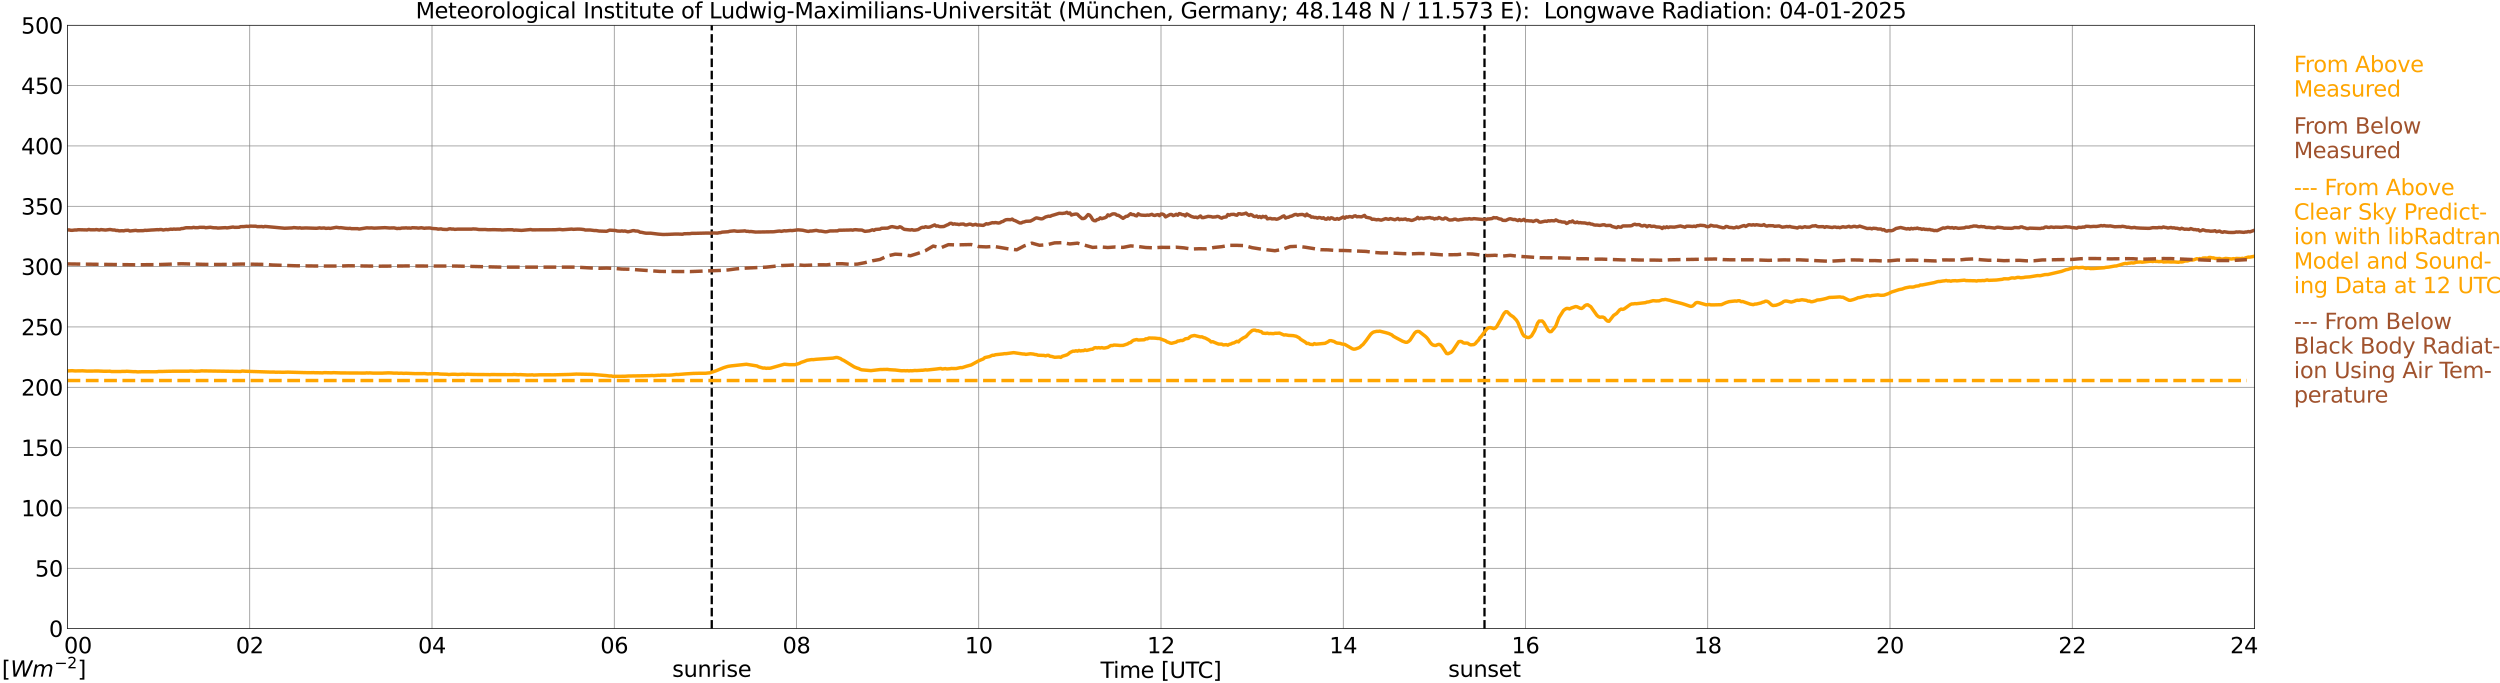 <?xml version="1.0" encoding="utf-8" standalone="no"?>
<!DOCTYPE svg PUBLIC "-//W3C//DTD SVG 1.1//EN"
  "http://www.w3.org/Graphics/SVG/1.1/DTD/svg11.dtd">
<svg xmlns:xlink="http://www.w3.org/1999/xlink" width="1085.4pt" height="296.64pt" viewBox="0 0 1085.4 296.64" xmlns="http://www.w3.org/2000/svg" version="1.1">
 <defs>
  <style type="text/css">*{stroke-linejoin: round; stroke-linecap: butt}</style>
 </defs>
 <g id="figure_1">
  <g id="patch_1">
   <path d="M 0 296.64 
L 1085.4 296.64 
L 1085.4 0 
L 0 0 
z
" style="fill: #ffffff"/>
  </g>
  <g id="axes_1">
   <g id="patch_2">
    <path d="M 29.306 272.909 
L 978.814 272.909 
L 978.814 10.976 
L 29.306 10.976 
z
" style="fill: #ffffff"/>
   </g>
   <g id="patch_3">
    <path d="M 978.814 272.909 
L 978.814 272.909 
L 978.814 10.976 
L 978.814 10.976 
z
" clip-path="url(#p45550356c0)" style="fill: #d3d3d3; opacity: 0.25; stroke: #d3d3d3; stroke-linejoin: miter"/>
   </g>
   <g id="matplotlib.axis_1">
    <g id="xtick_1">
     <g id="line2d_1">
      <path d="M 29.306 272.909 
L 29.306 10.976 
" clip-path="url(#p45550356c0)" style="fill: none; stroke: #808080; stroke-width: 0.3; stroke-linecap: square"/>
     </g>
     <g id="line2d_2"/>
     <g id="text_1">
      <!--    00 -->
      <g transform="translate(18.733 283.627) scale(0.095 -0.095)">
       <defs>
        <path id="DejaVuSans-20" transform="scale(0.016)"/>
        <path id="DejaVuSans-30" d="M 2034 4250 
Q 1547 4250 1301 3770 
Q 1056 3291 1056 2328 
Q 1056 1369 1301 889 
Q 1547 409 2034 409 
Q 2525 409 2770 889 
Q 3016 1369 3016 2328 
Q 3016 3291 2770 3770 
Q 2525 4250 2034 4250 
z
M 2034 4750 
Q 2819 4750 3233 4129 
Q 3647 3509 3647 2328 
Q 3647 1150 3233 529 
Q 2819 -91 2034 -91 
Q 1250 -91 836 529 
Q 422 1150 422 2328 
Q 422 3509 836 4129 
Q 1250 4750 2034 4750 
z
" transform="scale(0.016)"/>
       </defs>
       <use xlink:href="#DejaVuSans-20"/>
       <use xlink:href="#DejaVuSans-20" transform="translate(31.787 0)"/>
       <use xlink:href="#DejaVuSans-20" transform="translate(63.574 0)"/>
       <use xlink:href="#DejaVuSans-30" transform="translate(95.361 0)"/>
       <use xlink:href="#DejaVuSans-30" transform="translate(158.984 0)"/>
      </g>
     </g>
    </g>
    <g id="xtick_2">
     <g id="line2d_3">
      <path d="M 108.431 272.909 
L 108.431 10.976 
" clip-path="url(#p45550356c0)" style="fill: none; stroke: #808080; stroke-width: 0.3; stroke-linecap: square"/>
     </g>
     <g id="line2d_4"/>
     <g id="text_2">
      <!-- 02 -->
      <g transform="translate(102.387 283.627) scale(0.095 -0.095)">
       <defs>
        <path id="DejaVuSans-32" d="M 1228 531 
L 3431 531 
L 3431 0 
L 469 0 
L 469 531 
Q 828 903 1448 1529 
Q 2069 2156 2228 2338 
Q 2531 2678 2651 2914 
Q 2772 3150 2772 3378 
Q 2772 3750 2511 3984 
Q 2250 4219 1831 4219 
Q 1534 4219 1204 4116 
Q 875 4013 500 3803 
L 500 4441 
Q 881 4594 1212 4672 
Q 1544 4750 1819 4750 
Q 2544 4750 2975 4387 
Q 3406 4025 3406 3419 
Q 3406 3131 3298 2873 
Q 3191 2616 2906 2266 
Q 2828 2175 2409 1742 
Q 1991 1309 1228 531 
z
" transform="scale(0.016)"/>
       </defs>
       <use xlink:href="#DejaVuSans-30"/>
       <use xlink:href="#DejaVuSans-32" transform="translate(63.623 0)"/>
      </g>
     </g>
    </g>
    <g id="xtick_3">
     <g id="line2d_5">
      <path d="M 187.557 272.909 
L 187.557 10.976 
" clip-path="url(#p45550356c0)" style="fill: none; stroke: #808080; stroke-width: 0.3; stroke-linecap: square"/>
     </g>
     <g id="line2d_6"/>
     <g id="text_3">
      <!-- 04 -->
      <g transform="translate(181.513 283.627) scale(0.095 -0.095)">
       <defs>
        <path id="DejaVuSans-34" d="M 2419 4116 
L 825 1625 
L 2419 1625 
L 2419 4116 
z
M 2253 4666 
L 3047 4666 
L 3047 1625 
L 3713 1625 
L 3713 1100 
L 3047 1100 
L 3047 0 
L 2419 0 
L 2419 1100 
L 313 1100 
L 313 1709 
L 2253 4666 
z
" transform="scale(0.016)"/>
       </defs>
       <use xlink:href="#DejaVuSans-30"/>
       <use xlink:href="#DejaVuSans-34" transform="translate(63.623 0)"/>
      </g>
     </g>
    </g>
    <g id="xtick_4">
     <g id="line2d_7">
      <path d="M 266.683 272.909 
L 266.683 10.976 
" clip-path="url(#p45550356c0)" style="fill: none; stroke: #808080; stroke-width: 0.3; stroke-linecap: square"/>
     </g>
     <g id="line2d_8"/>
     <g id="text_4">
      <!-- 06 -->
      <g transform="translate(260.638 283.627) scale(0.095 -0.095)">
       <defs>
        <path id="DejaVuSans-36" d="M 2113 2584 
Q 1688 2584 1439 2293 
Q 1191 2003 1191 1497 
Q 1191 994 1439 701 
Q 1688 409 2113 409 
Q 2538 409 2786 701 
Q 3034 994 3034 1497 
Q 3034 2003 2786 2293 
Q 2538 2584 2113 2584 
z
M 3366 4563 
L 3366 3988 
Q 3128 4100 2886 4159 
Q 2644 4219 2406 4219 
Q 1781 4219 1451 3797 
Q 1122 3375 1075 2522 
Q 1259 2794 1537 2939 
Q 1816 3084 2150 3084 
Q 2853 3084 3261 2657 
Q 3669 2231 3669 1497 
Q 3669 778 3244 343 
Q 2819 -91 2113 -91 
Q 1303 -91 875 529 
Q 447 1150 447 2328 
Q 447 3434 972 4092 
Q 1497 4750 2381 4750 
Q 2619 4750 2861 4703 
Q 3103 4656 3366 4563 
z
" transform="scale(0.016)"/>
       </defs>
       <use xlink:href="#DejaVuSans-30"/>
       <use xlink:href="#DejaVuSans-36" transform="translate(63.623 0)"/>
      </g>
     </g>
    </g>
    <g id="xtick_5">
     <g id="line2d_9">
      <path d="M 345.808 272.909 
L 345.808 10.976 
" clip-path="url(#p45550356c0)" style="fill: none; stroke: #808080; stroke-width: 0.3; stroke-linecap: square"/>
     </g>
     <g id="line2d_10"/>
     <g id="text_5">
      <!-- 08 -->
      <g transform="translate(339.764 283.627) scale(0.095 -0.095)">
       <defs>
        <path id="DejaVuSans-38" d="M 2034 2216 
Q 1584 2216 1326 1975 
Q 1069 1734 1069 1313 
Q 1069 891 1326 650 
Q 1584 409 2034 409 
Q 2484 409 2743 651 
Q 3003 894 3003 1313 
Q 3003 1734 2745 1975 
Q 2488 2216 2034 2216 
z
M 1403 2484 
Q 997 2584 770 2862 
Q 544 3141 544 3541 
Q 544 4100 942 4425 
Q 1341 4750 2034 4750 
Q 2731 4750 3128 4425 
Q 3525 4100 3525 3541 
Q 3525 3141 3298 2862 
Q 3072 2584 2669 2484 
Q 3125 2378 3379 2068 
Q 3634 1759 3634 1313 
Q 3634 634 3220 271 
Q 2806 -91 2034 -91 
Q 1263 -91 848 271 
Q 434 634 434 1313 
Q 434 1759 690 2068 
Q 947 2378 1403 2484 
z
M 1172 3481 
Q 1172 3119 1398 2916 
Q 1625 2713 2034 2713 
Q 2441 2713 2670 2916 
Q 2900 3119 2900 3481 
Q 2900 3844 2670 4047 
Q 2441 4250 2034 4250 
Q 1625 4250 1398 4047 
Q 1172 3844 1172 3481 
z
" transform="scale(0.016)"/>
       </defs>
       <use xlink:href="#DejaVuSans-30"/>
       <use xlink:href="#DejaVuSans-38" transform="translate(63.623 0)"/>
      </g>
     </g>
    </g>
    <g id="xtick_6">
     <g id="line2d_11">
      <path d="M 424.934 272.909 
L 424.934 10.976 
" clip-path="url(#p45550356c0)" style="fill: none; stroke: #808080; stroke-width: 0.3; stroke-linecap: square"/>
     </g>
     <g id="line2d_12"/>
     <g id="text_6">
      <!-- 10 -->
      <g transform="translate(418.89 283.627) scale(0.095 -0.095)">
       <defs>
        <path id="DejaVuSans-31" d="M 794 531 
L 1825 531 
L 1825 4091 
L 703 3866 
L 703 4441 
L 1819 4666 
L 2450 4666 
L 2450 531 
L 3481 531 
L 3481 0 
L 794 0 
L 794 531 
z
" transform="scale(0.016)"/>
       </defs>
       <use xlink:href="#DejaVuSans-31"/>
       <use xlink:href="#DejaVuSans-30" transform="translate(63.623 0)"/>
      </g>
     </g>
    </g>
    <g id="xtick_7">
     <g id="line2d_13">
      <path d="M 504.06 272.909 
L 504.06 10.976 
" clip-path="url(#p45550356c0)" style="fill: none; stroke: #808080; stroke-width: 0.3; stroke-linecap: square"/>
     </g>
     <g id="line2d_14"/>
     <g id="text_7">
      <!-- 12 -->
      <g transform="translate(498.015 283.627) scale(0.095 -0.095)">
       <use xlink:href="#DejaVuSans-31"/>
       <use xlink:href="#DejaVuSans-32" transform="translate(63.623 0)"/>
      </g>
     </g>
    </g>
    <g id="xtick_8">
     <g id="line2d_15">
      <path d="M 583.185 272.909 
L 583.185 10.976 
" clip-path="url(#p45550356c0)" style="fill: none; stroke: #808080; stroke-width: 0.3; stroke-linecap: square"/>
     </g>
     <g id="line2d_16"/>
     <g id="text_8">
      <!-- 14 -->
      <g transform="translate(577.141 283.627) scale(0.095 -0.095)">
       <use xlink:href="#DejaVuSans-31"/>
       <use xlink:href="#DejaVuSans-34" transform="translate(63.623 0)"/>
      </g>
     </g>
    </g>
    <g id="xtick_9">
     <g id="line2d_17">
      <path d="M 662.311 272.909 
L 662.311 10.976 
" clip-path="url(#p45550356c0)" style="fill: none; stroke: #808080; stroke-width: 0.3; stroke-linecap: square"/>
     </g>
     <g id="line2d_18"/>
     <g id="text_9">
      <!-- 16 -->
      <g transform="translate(656.267 283.627) scale(0.095 -0.095)">
       <use xlink:href="#DejaVuSans-31"/>
       <use xlink:href="#DejaVuSans-36" transform="translate(63.623 0)"/>
      </g>
     </g>
    </g>
    <g id="xtick_10">
     <g id="line2d_19">
      <path d="M 741.437 272.909 
L 741.437 10.976 
" clip-path="url(#p45550356c0)" style="fill: none; stroke: #808080; stroke-width: 0.3; stroke-linecap: square"/>
     </g>
     <g id="line2d_20"/>
     <g id="text_10">
      <!-- 18 -->
      <g transform="translate(735.392 283.627) scale(0.095 -0.095)">
       <use xlink:href="#DejaVuSans-31"/>
       <use xlink:href="#DejaVuSans-38" transform="translate(63.623 0)"/>
      </g>
     </g>
    </g>
    <g id="xtick_11">
     <g id="line2d_21">
      <path d="M 820.562 272.909 
L 820.562 10.976 
" clip-path="url(#p45550356c0)" style="fill: none; stroke: #808080; stroke-width: 0.3; stroke-linecap: square"/>
     </g>
     <g id="line2d_22"/>
     <g id="text_11">
      <!-- 20 -->
      <g transform="translate(814.518 283.627) scale(0.095 -0.095)">
       <use xlink:href="#DejaVuSans-32"/>
       <use xlink:href="#DejaVuSans-30" transform="translate(63.623 0)"/>
      </g>
     </g>
    </g>
    <g id="xtick_12">
     <g id="line2d_23">
      <path d="M 899.688 272.909 
L 899.688 10.976 
" clip-path="url(#p45550356c0)" style="fill: none; stroke: #808080; stroke-width: 0.3; stroke-linecap: square"/>
     </g>
     <g id="line2d_24"/>
     <g id="text_12">
      <!-- 22 -->
      <g transform="translate(893.644 283.627) scale(0.095 -0.095)">
       <use xlink:href="#DejaVuSans-32"/>
       <use xlink:href="#DejaVuSans-32" transform="translate(63.623 0)"/>
      </g>
     </g>
    </g>
    <g id="xtick_13">
     <g id="line2d_25">
      <path d="M 978.814 272.909 
L 978.814 10.976 
" clip-path="url(#p45550356c0)" style="fill: none; stroke: #808080; stroke-width: 0.3; stroke-linecap: square"/>
     </g>
     <g id="line2d_26"/>
     <g id="text_13">
      <!-- 24    -->
      <g transform="translate(968.241 283.627) scale(0.095 -0.095)">
       <use xlink:href="#DejaVuSans-32"/>
       <use xlink:href="#DejaVuSans-34" transform="translate(63.623 0)"/>
       <use xlink:href="#DejaVuSans-20" transform="translate(127.246 0)"/>
       <use xlink:href="#DejaVuSans-20" transform="translate(159.033 0)"/>
       <use xlink:href="#DejaVuSans-20" transform="translate(190.82 0)"/>
      </g>
     </g>
    </g>
    <g id="text_14">
     <!-- Time [UTC] -->
     <g transform="translate(477.806 294.322) scale(0.095 -0.095)">
      <defs>
       <path id="DejaVuSans-54" d="M -19 4666 
L 3928 4666 
L 3928 4134 
L 2272 4134 
L 2272 0 
L 1638 0 
L 1638 4134 
L -19 4134 
L -19 4666 
z
" transform="scale(0.016)"/>
       <path id="DejaVuSans-69" d="M 603 3500 
L 1178 3500 
L 1178 0 
L 603 0 
L 603 3500 
z
M 603 4863 
L 1178 4863 
L 1178 4134 
L 603 4134 
L 603 4863 
z
" transform="scale(0.016)"/>
       <path id="DejaVuSans-6d" d="M 3328 2828 
Q 3544 3216 3844 3400 
Q 4144 3584 4550 3584 
Q 5097 3584 5394 3201 
Q 5691 2819 5691 2113 
L 5691 0 
L 5113 0 
L 5113 2094 
Q 5113 2597 4934 2840 
Q 4756 3084 4391 3084 
Q 3944 3084 3684 2787 
Q 3425 2491 3425 1978 
L 3425 0 
L 2847 0 
L 2847 2094 
Q 2847 2600 2669 2842 
Q 2491 3084 2119 3084 
Q 1678 3084 1418 2786 
Q 1159 2488 1159 1978 
L 1159 0 
L 581 0 
L 581 3500 
L 1159 3500 
L 1159 2956 
Q 1356 3278 1631 3431 
Q 1906 3584 2284 3584 
Q 2666 3584 2933 3390 
Q 3200 3197 3328 2828 
z
" transform="scale(0.016)"/>
       <path id="DejaVuSans-65" d="M 3597 1894 
L 3597 1613 
L 953 1613 
Q 991 1019 1311 708 
Q 1631 397 2203 397 
Q 2534 397 2845 478 
Q 3156 559 3463 722 
L 3463 178 
Q 3153 47 2828 -22 
Q 2503 -91 2169 -91 
Q 1331 -91 842 396 
Q 353 884 353 1716 
Q 353 2575 817 3079 
Q 1281 3584 2069 3584 
Q 2775 3584 3186 3129 
Q 3597 2675 3597 1894 
z
M 3022 2063 
Q 3016 2534 2758 2815 
Q 2500 3097 2075 3097 
Q 1594 3097 1305 2825 
Q 1016 2553 972 2059 
L 3022 2063 
z
" transform="scale(0.016)"/>
       <path id="DejaVuSans-5b" d="M 550 4863 
L 1875 4863 
L 1875 4416 
L 1125 4416 
L 1125 -397 
L 1875 -397 
L 1875 -844 
L 550 -844 
L 550 4863 
z
" transform="scale(0.016)"/>
       <path id="DejaVuSans-55" d="M 556 4666 
L 1191 4666 
L 1191 1831 
Q 1191 1081 1462 751 
Q 1734 422 2344 422 
Q 2950 422 3222 751 
Q 3494 1081 3494 1831 
L 3494 4666 
L 4128 4666 
L 4128 1753 
Q 4128 841 3676 375 
Q 3225 -91 2344 -91 
Q 1459 -91 1007 375 
Q 556 841 556 1753 
L 556 4666 
z
" transform="scale(0.016)"/>
       <path id="DejaVuSans-43" d="M 4122 4306 
L 4122 3641 
Q 3803 3938 3442 4084 
Q 3081 4231 2675 4231 
Q 1875 4231 1450 3742 
Q 1025 3253 1025 2328 
Q 1025 1406 1450 917 
Q 1875 428 2675 428 
Q 3081 428 3442 575 
Q 3803 722 4122 1019 
L 4122 359 
Q 3791 134 3420 21 
Q 3050 -91 2638 -91 
Q 1578 -91 968 557 
Q 359 1206 359 2328 
Q 359 3453 968 4101 
Q 1578 4750 2638 4750 
Q 3056 4750 3426 4639 
Q 3797 4528 4122 4306 
z
" transform="scale(0.016)"/>
       <path id="DejaVuSans-5d" d="M 1947 4863 
L 1947 -844 
L 622 -844 
L 622 -397 
L 1369 -397 
L 1369 4416 
L 622 4416 
L 622 4863 
L 1947 4863 
z
" transform="scale(0.016)"/>
      </defs>
      <use xlink:href="#DejaVuSans-54"/>
      <use xlink:href="#DejaVuSans-69" transform="translate(57.959 0)"/>
      <use xlink:href="#DejaVuSans-6d" transform="translate(85.742 0)"/>
      <use xlink:href="#DejaVuSans-65" transform="translate(183.154 0)"/>
      <use xlink:href="#DejaVuSans-20" transform="translate(244.678 0)"/>
      <use xlink:href="#DejaVuSans-5b" transform="translate(276.465 0)"/>
      <use xlink:href="#DejaVuSans-55" transform="translate(315.479 0)"/>
      <use xlink:href="#DejaVuSans-54" transform="translate(388.672 0)"/>
      <use xlink:href="#DejaVuSans-43" transform="translate(443.881 0)"/>
      <use xlink:href="#DejaVuSans-5d" transform="translate(513.705 0)"/>
     </g>
    </g>
   </g>
   <g id="matplotlib.axis_2">
    <g id="ytick_1">
     <g id="line2d_27">
      <path d="M 29.306 272.909 
L 978.814 272.909 
" clip-path="url(#p45550356c0)" style="fill: none; stroke: #808080; stroke-width: 0.3; stroke-linecap: square"/>
     </g>
     <g id="line2d_28"/>
     <g id="text_15">
      <!-- 0 -->
      <g transform="translate(21.261 276.518) scale(0.095 -0.095)">
       <use xlink:href="#DejaVuSans-30"/>
      </g>
     </g>
    </g>
    <g id="ytick_2">
     <g id="line2d_29">
      <path d="M 29.306 246.715 
L 978.814 246.715 
" clip-path="url(#p45550356c0)" style="fill: none; stroke: #808080; stroke-width: 0.3; stroke-linecap: square"/>
     </g>
     <g id="line2d_30"/>
     <g id="text_16">
      <!-- 50 -->
      <g transform="translate(15.217 250.325) scale(0.095 -0.095)">
       <defs>
        <path id="DejaVuSans-35" d="M 691 4666 
L 3169 4666 
L 3169 4134 
L 1269 4134 
L 1269 2991 
Q 1406 3038 1543 3061 
Q 1681 3084 1819 3084 
Q 2600 3084 3056 2656 
Q 3513 2228 3513 1497 
Q 3513 744 3044 326 
Q 2575 -91 1722 -91 
Q 1428 -91 1123 -41 
Q 819 9 494 109 
L 494 744 
Q 775 591 1075 516 
Q 1375 441 1709 441 
Q 2250 441 2565 725 
Q 2881 1009 2881 1497 
Q 2881 1984 2565 2268 
Q 2250 2553 1709 2553 
Q 1456 2553 1204 2497 
Q 953 2441 691 2322 
L 691 4666 
z
" transform="scale(0.016)"/>
       </defs>
       <use xlink:href="#DejaVuSans-35"/>
       <use xlink:href="#DejaVuSans-30" transform="translate(63.623 0)"/>
      </g>
     </g>
    </g>
    <g id="ytick_3">
     <g id="line2d_31">
      <path d="M 29.306 220.522 
L 978.814 220.522 
" clip-path="url(#p45550356c0)" style="fill: none; stroke: #808080; stroke-width: 0.3; stroke-linecap: square"/>
     </g>
     <g id="line2d_32"/>
     <g id="text_17">
      <!-- 100 -->
      <g transform="translate(9.173 224.131) scale(0.095 -0.095)">
       <use xlink:href="#DejaVuSans-31"/>
       <use xlink:href="#DejaVuSans-30" transform="translate(63.623 0)"/>
       <use xlink:href="#DejaVuSans-30" transform="translate(127.246 0)"/>
      </g>
     </g>
    </g>
    <g id="ytick_4">
     <g id="line2d_33">
      <path d="M 29.306 194.329 
L 978.814 194.329 
" clip-path="url(#p45550356c0)" style="fill: none; stroke: #808080; stroke-width: 0.3; stroke-linecap: square"/>
     </g>
     <g id="line2d_34"/>
     <g id="text_18">
      <!-- 150 -->
      <g transform="translate(9.173 197.938) scale(0.095 -0.095)">
       <use xlink:href="#DejaVuSans-31"/>
       <use xlink:href="#DejaVuSans-35" transform="translate(63.623 0)"/>
       <use xlink:href="#DejaVuSans-30" transform="translate(127.246 0)"/>
      </g>
     </g>
    </g>
    <g id="ytick_5">
     <g id="line2d_35">
      <path d="M 29.306 168.136 
L 978.814 168.136 
" clip-path="url(#p45550356c0)" style="fill: none; stroke: #808080; stroke-width: 0.3; stroke-linecap: square"/>
     </g>
     <g id="line2d_36"/>
     <g id="text_19">
      <!-- 200 -->
      <g transform="translate(9.173 171.745) scale(0.095 -0.095)">
       <use xlink:href="#DejaVuSans-32"/>
       <use xlink:href="#DejaVuSans-30" transform="translate(63.623 0)"/>
       <use xlink:href="#DejaVuSans-30" transform="translate(127.246 0)"/>
      </g>
     </g>
    </g>
    <g id="ytick_6">
     <g id="line2d_37">
      <path d="M 29.306 141.942 
L 978.814 141.942 
" clip-path="url(#p45550356c0)" style="fill: none; stroke: #808080; stroke-width: 0.3; stroke-linecap: square"/>
     </g>
     <g id="line2d_38"/>
     <g id="text_20">
      <!-- 250 -->
      <g transform="translate(9.173 145.551) scale(0.095 -0.095)">
       <use xlink:href="#DejaVuSans-32"/>
       <use xlink:href="#DejaVuSans-35" transform="translate(63.623 0)"/>
       <use xlink:href="#DejaVuSans-30" transform="translate(127.246 0)"/>
      </g>
     </g>
    </g>
    <g id="ytick_7">
     <g id="line2d_39">
      <path d="M 29.306 115.749 
L 978.814 115.749 
" clip-path="url(#p45550356c0)" style="fill: none; stroke: #808080; stroke-width: 0.3; stroke-linecap: square"/>
     </g>
     <g id="line2d_40"/>
     <g id="text_21">
      <!-- 300 -->
      <g transform="translate(9.173 119.358) scale(0.095 -0.095)">
       <defs>
        <path id="DejaVuSans-33" d="M 2597 2516 
Q 3050 2419 3304 2112 
Q 3559 1806 3559 1356 
Q 3559 666 3084 287 
Q 2609 -91 1734 -91 
Q 1441 -91 1130 -33 
Q 819 25 488 141 
L 488 750 
Q 750 597 1062 519 
Q 1375 441 1716 441 
Q 2309 441 2620 675 
Q 2931 909 2931 1356 
Q 2931 1769 2642 2001 
Q 2353 2234 1838 2234 
L 1294 2234 
L 1294 2753 
L 1863 2753 
Q 2328 2753 2575 2939 
Q 2822 3125 2822 3475 
Q 2822 3834 2567 4026 
Q 2313 4219 1838 4219 
Q 1578 4219 1281 4162 
Q 984 4106 628 3988 
L 628 4550 
Q 988 4650 1302 4700 
Q 1616 4750 1894 4750 
Q 2613 4750 3031 4423 
Q 3450 4097 3450 3541 
Q 3450 3153 3228 2886 
Q 3006 2619 2597 2516 
z
" transform="scale(0.016)"/>
       </defs>
       <use xlink:href="#DejaVuSans-33"/>
       <use xlink:href="#DejaVuSans-30" transform="translate(63.623 0)"/>
       <use xlink:href="#DejaVuSans-30" transform="translate(127.246 0)"/>
      </g>
     </g>
    </g>
    <g id="ytick_8">
     <g id="line2d_41">
      <path d="M 29.306 89.556 
L 978.814 89.556 
" clip-path="url(#p45550356c0)" style="fill: none; stroke: #808080; stroke-width: 0.3; stroke-linecap: square"/>
     </g>
     <g id="line2d_42"/>
     <g id="text_22">
      <!-- 350 -->
      <g transform="translate(9.173 93.165) scale(0.095 -0.095)">
       <use xlink:href="#DejaVuSans-33"/>
       <use xlink:href="#DejaVuSans-35" transform="translate(63.623 0)"/>
       <use xlink:href="#DejaVuSans-30" transform="translate(127.246 0)"/>
      </g>
     </g>
    </g>
    <g id="ytick_9">
     <g id="line2d_43">
      <path d="M 29.306 63.362 
L 978.814 63.362 
" clip-path="url(#p45550356c0)" style="fill: none; stroke: #808080; stroke-width: 0.3; stroke-linecap: square"/>
     </g>
     <g id="line2d_44"/>
     <g id="text_23">
      <!-- 400 -->
      <g transform="translate(9.173 66.972) scale(0.095 -0.095)">
       <use xlink:href="#DejaVuSans-34"/>
       <use xlink:href="#DejaVuSans-30" transform="translate(63.623 0)"/>
       <use xlink:href="#DejaVuSans-30" transform="translate(127.246 0)"/>
      </g>
     </g>
    </g>
    <g id="ytick_10">
     <g id="line2d_45">
      <path d="M 29.306 37.169 
L 978.814 37.169 
" clip-path="url(#p45550356c0)" style="fill: none; stroke: #808080; stroke-width: 0.3; stroke-linecap: square"/>
     </g>
     <g id="line2d_46"/>
     <g id="text_24">
      <!-- 450 -->
      <g transform="translate(9.173 40.778) scale(0.095 -0.095)">
       <use xlink:href="#DejaVuSans-34"/>
       <use xlink:href="#DejaVuSans-35" transform="translate(63.623 0)"/>
       <use xlink:href="#DejaVuSans-30" transform="translate(127.246 0)"/>
      </g>
     </g>
    </g>
    <g id="ytick_11">
     <g id="line2d_47">
      <path d="M 29.306 10.976 
L 978.814 10.976 
" clip-path="url(#p45550356c0)" style="fill: none; stroke: #808080; stroke-width: 0.3; stroke-linecap: square"/>
     </g>
     <g id="line2d_48"/>
     <g id="text_25">
      <!-- 500 -->
      <g transform="translate(9.173 14.585) scale(0.095 -0.095)">
       <use xlink:href="#DejaVuSans-35"/>
       <use xlink:href="#DejaVuSans-30" transform="translate(63.623 0)"/>
       <use xlink:href="#DejaVuSans-30" transform="translate(127.246 0)"/>
      </g>
     </g>
    </g>
   </g>
   <g id="line2d_49">
    <path d="M 309.015 272.909 
L 309.015 10.976 
" clip-path="url(#p45550356c0)" style="fill: none; stroke-dasharray: 3.7,1.6; stroke-dashoffset: 0; stroke: #000000"/>
   </g>
   <g id="line2d_50">
    <path d="M 644.508 272.909 
L 644.508 10.976 
" clip-path="url(#p45550356c0)" style="fill: none; stroke-dasharray: 3.7,1.6; stroke-dashoffset: 0; stroke: #000000"/>
   </g>
   <g id="line2d_51">
    <path d="M 29.306 161.037 
L 31.284 160.938 
L 32.603 161.042 
L 35.9 160.99 
L 37.878 161.116 
L 42.493 161.069 
L 45.131 161.189 
L 47.768 161.168 
L 48.428 161.31 
L 52.384 161.31 
L 53.043 161.236 
L 54.362 161.257 
L 55.022 161.184 
L 57.659 161.351 
L 58.978 161.357 
L 59.637 161.461 
L 61.615 161.393 
L 66.89 161.409 
L 68.209 161.399 
L 68.869 161.268 
L 70.187 161.283 
L 72.825 161.205 
L 75.462 161.158 
L 82.056 161.152 
L 82.716 161.058 
L 84.694 161.184 
L 86.672 161.126 
L 87.331 161.016 
L 104.475 161.278 
L 105.135 161.084 
L 106.453 161.179 
L 117.663 161.551 
L 118.982 161.524 
L 119.641 161.613 
L 120.96 161.577 
L 122.938 161.634 
L 124.916 161.566 
L 132.169 161.771 
L 134.807 161.812 
L 136.125 161.776 
L 136.785 161.839 
L 138.104 161.833 
L 140.082 161.886 
L 140.741 161.781 
L 144.038 161.865 
L 144.697 161.786 
L 147.994 161.912 
L 158.544 161.97 
L 159.204 161.881 
L 159.863 161.943 
L 160.523 161.891 
L 161.841 161.991 
L 163.16 162.001 
L 165.798 162.006 
L 168.435 161.881 
L 169.754 161.907 
L 171.073 162.017 
L 172.391 161.98 
L 173.051 162.074 
L 174.37 162.012 
L 175.029 162.106 
L 176.348 162.053 
L 180.304 162.216 
L 183.601 162.195 
L 184.26 162.174 
L 185.579 162.326 
L 186.898 162.279 
L 190.195 162.258 
L 190.854 162.394 
L 194.151 162.494 
L 194.81 162.619 
L 196.129 162.499 
L 197.448 162.483 
L 198.767 162.583 
L 200.745 162.467 
L 202.063 162.551 
L 202.723 162.467 
L 204.042 162.535 
L 206.02 162.588 
L 211.954 162.63 
L 212.614 162.687 
L 213.273 162.598 
L 217.229 162.645 
L 222.504 162.651 
L 223.164 162.577 
L 225.142 162.708 
L 225.801 162.635 
L 229.098 162.803 
L 230.417 162.771 
L 231.076 162.729 
L 231.736 162.845 
L 234.373 162.729 
L 238.989 162.734 
L 240.308 162.74 
L 247.561 162.551 
L 250.198 162.41 
L 257.451 162.556 
L 259.43 162.755 
L 263.386 163.08 
L 264.705 163.253 
L 265.364 163.216 
L 266.023 163.395 
L 271.298 163.363 
L 272.617 163.258 
L 279.211 163.154 
L 280.53 163.117 
L 281.849 163.101 
L 283.167 163.023 
L 283.827 163.091 
L 285.805 162.955 
L 286.464 162.975 
L 287.124 162.876 
L 290.42 162.881 
L 291.739 162.797 
L 293.717 162.556 
L 294.377 162.598 
L 297.674 162.326 
L 300.971 162.122 
L 303.608 162.059 
L 306.246 162.064 
L 307.564 161.912 
L 308.224 161.87 
L 310.861 160.99 
L 314.158 159.644 
L 315.477 159.23 
L 316.136 159.052 
L 317.455 158.853 
L 324.049 158.145 
L 328.665 158.884 
L 329.324 159.24 
L 331.302 159.811 
L 331.961 159.759 
L 332.621 159.921 
L 333.28 159.838 
L 333.94 159.89 
L 334.599 159.806 
L 340.533 158.124 
L 342.512 158.313 
L 345.149 158.313 
L 346.468 157.941 
L 347.127 157.726 
L 347.787 157.349 
L 349.105 156.92 
L 350.424 156.406 
L 352.402 156.113 
L 353.062 156.149 
L 354.38 155.987 
L 361.634 155.484 
L 362.952 155.201 
L 363.612 155.222 
L 364.93 155.688 
L 365.59 156.17 
L 366.249 156.432 
L 370.865 159.298 
L 372.184 159.832 
L 372.843 160.005 
L 373.502 160.372 
L 374.162 160.566 
L 378.118 160.911 
L 382.074 160.45 
L 385.371 160.377 
L 386.031 160.492 
L 387.349 160.576 
L 388.668 160.644 
L 391.306 160.964 
L 392.624 160.932 
L 393.284 160.99 
L 393.943 160.911 
L 394.603 161.037 
L 395.262 160.932 
L 395.921 160.98 
L 397.24 160.843 
L 397.899 160.89 
L 399.878 160.765 
L 400.537 160.76 
L 401.856 160.576 
L 402.515 160.644 
L 406.471 160.22 
L 408.45 159.963 
L 409.109 160.225 
L 410.428 160.026 
L 411.087 160.194 
L 412.406 160.084 
L 413.065 159.979 
L 415.043 160.016 
L 417.022 159.586 
L 417.681 159.628 
L 419.659 158.989 
L 421.637 158.449 
L 424.934 156.637 
L 426.912 155.83 
L 427.572 155.248 
L 429.55 154.824 
L 430.869 154.237 
L 431.528 154.248 
L 432.187 154.002 
L 435.484 153.656 
L 436.144 153.53 
L 436.803 153.551 
L 440.1 153.095 
L 444.056 153.682 
L 444.716 153.693 
L 445.375 153.86 
L 447.353 153.583 
L 448.672 153.724 
L 449.331 153.907 
L 449.991 153.954 
L 450.65 154.216 
L 452.628 154.29 
L 453.287 154.311 
L 453.947 154.515 
L 454.606 154.274 
L 455.266 154.253 
L 455.925 154.698 
L 456.584 154.74 
L 457.903 155.123 
L 459.881 154.992 
L 460.541 155.17 
L 461.2 154.688 
L 463.178 154.08 
L 463.838 153.677 
L 464.497 153.069 
L 465.816 152.456 
L 466.475 152.482 
L 467.134 152.278 
L 467.794 152.461 
L 468.453 152.137 
L 469.113 152.372 
L 469.772 152.241 
L 470.431 152.252 
L 471.091 151.911 
L 471.75 152.158 
L 473.728 151.644 
L 474.388 151.623 
L 475.047 151.063 
L 475.706 150.916 
L 476.366 151.068 
L 477.025 150.911 
L 477.685 151.078 
L 478.344 150.906 
L 479.003 151.094 
L 479.663 151.084 
L 480.981 150.796 
L 482.3 149.989 
L 482.96 150.036 
L 483.619 149.811 
L 484.938 149.874 
L 486.256 149.978 
L 487.575 149.963 
L 489.553 149.308 
L 490.213 148.868 
L 490.872 148.726 
L 491.532 148.108 
L 492.191 147.715 
L 493.51 147.401 
L 494.169 147.631 
L 496.807 147.511 
L 497.466 147.076 
L 498.125 147.134 
L 498.785 146.741 
L 501.422 146.804 
L 502.741 146.961 
L 503.4 146.966 
L 504.719 147.459 
L 506.038 147.951 
L 506.697 148.438 
L 507.357 148.622 
L 508.016 148.936 
L 508.675 149.046 
L 510.654 148.532 
L 511.313 148.071 
L 511.972 148.024 
L 512.632 147.794 
L 513.291 147.872 
L 513.95 147.574 
L 514.61 147.097 
L 515.929 146.929 
L 516.588 146.296 
L 517.247 145.918 
L 518.566 145.656 
L 521.204 146.28 
L 521.863 146.227 
L 522.522 146.568 
L 523.182 146.73 
L 524.501 147.417 
L 525.16 147.825 
L 525.819 148.47 
L 526.479 148.323 
L 528.457 149.161 
L 529.116 149.392 
L 530.435 149.402 
L 531.094 149.758 
L 532.413 149.617 
L 533.073 149.868 
L 533.732 149.491 
L 534.391 149.355 
L 535.051 148.999 
L 535.71 148.883 
L 537.029 148.176 
L 537.688 148.443 
L 538.348 147.679 
L 539.666 146.778 
L 540.985 146.117 
L 542.304 144.645 
L 543.623 143.498 
L 544.282 143.32 
L 544.941 143.33 
L 545.601 143.634 
L 546.26 143.577 
L 546.919 143.875 
L 547.579 143.97 
L 548.238 144.635 
L 549.557 144.761 
L 550.216 144.619 
L 550.876 144.839 
L 551.535 144.776 
L 552.854 144.86 
L 553.513 144.703 
L 554.832 144.672 
L 555.491 144.603 
L 557.47 145.468 
L 558.129 145.368 
L 559.448 145.609 
L 561.426 145.714 
L 562.745 145.981 
L 564.063 146.673 
L 564.723 147.338 
L 566.701 148.532 
L 567.36 149.14 
L 568.02 149.056 
L 568.679 149.444 
L 569.998 149.606 
L 570.657 149.177 
L 571.317 149.428 
L 575.273 149.056 
L 576.592 148.386 
L 577.251 147.893 
L 577.91 147.888 
L 579.229 148.265 
L 579.889 148.69 
L 580.548 148.936 
L 581.867 149.083 
L 582.526 149.35 
L 583.845 149.523 
L 587.142 151.424 
L 587.801 151.597 
L 588.46 151.519 
L 589.779 151.063 
L 590.439 150.727 
L 591.098 150.062 
L 591.757 149.559 
L 593.076 147.909 
L 595.054 145.169 
L 595.714 144.551 
L 596.373 144.153 
L 597.692 143.849 
L 598.351 143.87 
L 599.011 143.771 
L 601.648 144.425 
L 602.967 144.808 
L 604.286 145.405 
L 604.945 145.986 
L 606.264 146.72 
L 607.582 147.417 
L 608.901 148.129 
L 610.22 148.595 
L 610.879 148.611 
L 611.539 148.239 
L 612.198 147.652 
L 614.176 144.614 
L 614.836 144.027 
L 615.495 143.881 
L 616.154 143.933 
L 618.792 145.992 
L 619.451 146.615 
L 620.111 147.422 
L 620.77 148.47 
L 621.429 149.255 
L 622.089 149.753 
L 622.748 149.957 
L 623.408 149.989 
L 624.067 149.654 
L 624.726 149.486 
L 625.386 149.743 
L 626.045 150.455 
L 628.023 153.441 
L 628.683 153.588 
L 630.001 152.985 
L 630.661 152.32 
L 633.298 148.349 
L 633.958 148.223 
L 634.617 148.312 
L 635.276 148.842 
L 635.936 148.983 
L 636.595 148.936 
L 637.255 149.009 
L 637.914 149.496 
L 638.573 149.727 
L 639.892 149.606 
L 640.552 149.156 
L 641.211 148.333 
L 641.87 147.689 
L 642.53 146.636 
L 643.189 145.95 
L 645.167 143.252 
L 645.827 142.534 
L 646.486 142.267 
L 647.145 142.22 
L 648.464 142.665 
L 649.123 142.477 
L 649.783 141.864 
L 651.102 139.501 
L 651.761 138.385 
L 652.42 137.007 
L 653.08 135.96 
L 653.739 135.331 
L 654.399 135.383 
L 655.717 136.719 
L 657.036 137.594 
L 658.355 138.982 
L 659.014 140.051 
L 660.992 144.876 
L 661.652 145.856 
L 662.97 146.484 
L 663.63 146.573 
L 664.289 146.306 
L 664.949 145.793 
L 666.267 143.556 
L 667.586 140.271 
L 668.246 139.386 
L 669.564 139.37 
L 670.224 140.046 
L 672.202 143.498 
L 672.861 144.017 
L 673.521 143.943 
L 674.839 142.408 
L 675.499 141.481 
L 676.817 137.945 
L 678.796 134.812 
L 679.455 134.299 
L 680.114 133.927 
L 680.774 133.932 
L 681.433 134.126 
L 682.092 133.765 
L 684.071 133.084 
L 684.73 133.199 
L 686.049 133.828 
L 686.708 133.917 
L 687.368 133.503 
L 688.027 132.769 
L 688.686 132.408 
L 689.346 132.319 
L 690.664 133.167 
L 693.302 136.887 
L 693.961 137.447 
L 694.621 137.741 
L 695.28 137.641 
L 695.939 137.678 
L 696.599 137.992 
L 697.258 138.825 
L 697.918 139.407 
L 698.577 139.485 
L 700.555 136.955 
L 701.874 136.075 
L 703.193 134.54 
L 703.852 134.189 
L 704.511 134.33 
L 705.171 134.095 
L 707.808 132.214 
L 708.468 131.947 
L 709.127 131.942 
L 709.786 131.816 
L 710.446 131.863 
L 714.402 131.397 
L 715.062 131.135 
L 715.721 131.093 
L 717.699 130.543 
L 719.018 130.653 
L 720.337 130.616 
L 721.655 130.145 
L 722.315 130.134 
L 722.974 129.982 
L 724.952 130.391 
L 726.271 130.789 
L 728.909 131.449 
L 730.227 131.784 
L 731.546 132.198 
L 733.524 132.879 
L 734.184 133.037 
L 734.843 132.843 
L 735.502 132.303 
L 736.162 131.543 
L 736.821 131.323 
L 737.48 131.386 
L 740.777 132.335 
L 742.096 132.198 
L 742.756 132.366 
L 744.074 132.361 
L 747.371 132.277 
L 749.349 131.381 
L 750.668 130.967 
L 753.306 130.674 
L 753.965 130.752 
L 754.624 130.559 
L 755.284 130.559 
L 755.943 130.967 
L 756.602 130.904 
L 759.899 132.046 
L 761.218 132.277 
L 761.878 132.01 
L 762.537 132.004 
L 764.515 131.538 
L 765.174 131.24 
L 765.834 131.088 
L 766.493 130.742 
L 767.153 130.805 
L 767.812 131.13 
L 769.131 132.35 
L 769.79 132.649 
L 771.109 132.513 
L 772.428 132.057 
L 773.746 131.402 
L 774.406 130.91 
L 775.065 130.705 
L 775.725 130.711 
L 777.703 131.156 
L 779.021 130.779 
L 779.681 130.47 
L 780.34 130.36 
L 781 130.401 
L 782.318 130.134 
L 784.296 130.407 
L 784.956 130.737 
L 785.615 130.716 
L 786.275 131.014 
L 786.934 130.962 
L 788.253 130.595 
L 788.912 130.26 
L 790.231 130.155 
L 791.55 129.883 
L 792.868 129.569 
L 794.187 129.134 
L 796.165 129.066 
L 798.803 128.898 
L 799.462 129.045 
L 800.122 129.05 
L 802.759 130.354 
L 803.419 130.386 
L 804.737 130.035 
L 806.056 129.548 
L 806.715 129.233 
L 807.375 129.186 
L 810.672 128.348 
L 811.99 128.521 
L 812.65 128.316 
L 815.287 128.023 
L 816.606 128.222 
L 817.925 128.159 
L 819.903 127.468 
L 821.222 126.792 
L 822.541 126.378 
L 824.519 125.734 
L 825.837 125.488 
L 827.156 125.006 
L 829.134 124.613 
L 830.453 124.634 
L 831.112 124.503 
L 831.772 124.251 
L 833.091 124.099 
L 833.75 123.717 
L 834.409 123.748 
L 838.366 122.978 
L 839.684 122.722 
L 841.003 122.329 
L 841.663 122.198 
L 842.322 122.192 
L 843.641 121.978 
L 844.3 121.931 
L 844.959 121.763 
L 845.619 121.983 
L 846.278 121.904 
L 846.938 122.103 
L 847.597 121.92 
L 848.916 121.857 
L 849.575 121.952 
L 852.872 121.632 
L 853.531 121.821 
L 857.488 121.899 
L 858.147 122.02 
L 858.806 121.836 
L 860.125 121.852 
L 860.785 121.779 
L 861.444 121.836 
L 862.763 121.511 
L 863.422 121.716 
L 866.719 121.58 
L 869.357 121.265 
L 870.016 121.04 
L 871.994 121.066 
L 873.313 120.668 
L 873.972 120.647 
L 874.632 120.757 
L 875.95 120.422 
L 876.61 120.438 
L 877.269 120.6 
L 878.588 120.485 
L 879.247 120.333 
L 881.225 120.202 
L 884.522 119.657 
L 885.841 119.683 
L 887.819 119.217 
L 889.138 119.185 
L 895.072 117.808 
L 897.051 117.085 
L 897.71 116.985 
L 899.029 116.582 
L 899.688 116.367 
L 900.347 116.351 
L 901.007 116.116 
L 901.666 116.11 
L 902.326 116.241 
L 904.304 116.095 
L 905.622 116.556 
L 906.282 116.388 
L 906.941 116.435 
L 907.601 116.613 
L 908.919 116.582 
L 910.238 116.482 
L 913.535 116.262 
L 914.194 116.089 
L 915.513 115.974 
L 918.151 115.497 
L 918.81 115.482 
L 922.107 114.481 
L 922.766 114.355 
L 923.426 114.476 
L 924.085 114.261 
L 924.745 114.245 
L 925.404 114.099 
L 926.063 114.198 
L 926.723 114.088 
L 927.382 113.847 
L 929.36 113.727 
L 930.02 113.837 
L 933.316 113.46 
L 933.976 113.439 
L 934.635 113.564 
L 935.295 113.376 
L 935.954 113.512 
L 936.613 113.486 
L 937.273 113.601 
L 938.592 113.475 
L 939.251 113.748 
L 941.229 113.659 
L 942.548 113.743 
L 943.867 113.711 
L 945.845 113.873 
L 946.504 113.69 
L 947.163 113.743 
L 947.823 113.622 
L 948.482 113.334 
L 949.801 113.276 
L 951.12 112.8 
L 951.779 112.868 
L 952.438 112.8 
L 953.757 112.312 
L 954.417 112.459 
L 955.076 112.255 
L 955.735 112.574 
L 956.395 112.035 
L 957.714 112.014 
L 958.373 112.15 
L 959.032 111.778 
L 959.692 111.778 
L 960.351 111.946 
L 961.01 111.951 
L 961.67 112.202 
L 962.989 112.27 
L 963.648 112.192 
L 964.307 112.459 
L 964.967 112.49 
L 966.285 112.197 
L 968.923 112.449 
L 969.582 112.297 
L 970.242 112.37 
L 970.901 112.213 
L 972.22 112.244 
L 972.879 112.297 
L 973.539 112.145 
L 974.198 112.312 
L 974.857 111.982 
L 976.176 111.616 
L 976.836 111.631 
L 978.154 111.38 
L 978.154 111.38 
" clip-path="url(#p45550356c0)" style="fill: none; stroke: #ffa500; stroke-width: 1.5; stroke-linecap: square"/>
   </g>
   <g id="line2d_52">
    <path d="M 29.306 99.847 
L 29.965 99.804 
L 30.625 99.971 
L 31.284 100.002 
L 32.603 99.841 
L 33.262 99.872 
L 33.921 99.73 
L 35.9 99.779 
L 37.878 99.829 
L 38.537 99.613 
L 39.197 99.761 
L 41.175 99.786 
L 41.834 99.662 
L 43.153 99.885 
L 43.812 99.681 
L 45.79 99.878 
L 47.768 99.632 
L 49.087 99.866 
L 49.747 99.848 
L 50.406 100.076 
L 51.065 100.052 
L 51.725 100.231 
L 53.043 100.163 
L 53.703 100.231 
L 54.362 100.046 
L 55.681 99.978 
L 56.34 100.3 
L 58.978 100.009 
L 59.637 100.182 
L 62.275 100.132 
L 62.934 99.978 
L 63.594 100.028 
L 65.572 99.873 
L 66.89 99.805 
L 68.209 99.706 
L 68.869 99.743 
L 69.528 99.638 
L 70.187 99.669 
L 70.847 99.866 
L 72.166 99.632 
L 72.825 99.731 
L 74.144 99.483 
L 74.803 99.564 
L 75.462 99.446 
L 76.122 99.508 
L 77.441 99.439 
L 78.1 99.477 
L 78.759 99.236 
L 79.419 99.205 
L 80.737 98.877 
L 83.375 98.889 
L 84.034 98.698 
L 84.694 98.852 
L 86.013 98.833 
L 86.672 98.685 
L 88.65 98.691 
L 89.309 98.87 
L 91.288 98.667 
L 92.606 98.877 
L 93.925 98.908 
L 94.584 99.019 
L 97.881 98.834 
L 98.541 98.951 
L 101.178 98.562 
L 101.838 98.716 
L 103.816 98.673 
L 104.475 98.395 
L 105.794 98.388 
L 107.113 98.233 
L 107.772 98.326 
L 108.431 98.178 
L 111.069 98.215 
L 111.728 98.401 
L 113.707 98.352 
L 114.366 98.5 
L 115.025 98.302 
L 123.597 99.095 
L 126.894 98.941 
L 127.553 98.811 
L 129.532 98.985 
L 130.191 98.892 
L 130.85 99.052 
L 132.829 98.966 
L 137.444 99.121 
L 138.763 98.929 
L 139.422 99.059 
L 140.741 98.966 
L 141.4 99.152 
L 142.719 99.072 
L 143.379 99.17 
L 146.016 98.694 
L 147.335 98.88 
L 147.994 98.843 
L 149.972 99.096 
L 151.291 99.189 
L 151.951 99.115 
L 152.61 99.288 
L 155.247 99.27 
L 155.907 99.448 
L 159.204 98.918 
L 160.523 98.979 
L 161.182 98.936 
L 162.501 99.053 
L 167.116 98.837 
L 169.094 98.991 
L 171.073 98.936 
L 172.391 99.226 
L 173.051 99.14 
L 173.71 99.195 
L 174.37 99.01 
L 175.688 98.979 
L 176.348 98.924 
L 177.007 99.022 
L 177.666 98.973 
L 178.326 99.072 
L 178.985 98.868 
L 180.963 98.942 
L 181.623 99.041 
L 182.941 98.875 
L 184.26 99.115 
L 184.92 99.017 
L 186.238 98.992 
L 186.898 99.004 
L 187.557 99.19 
L 189.535 99.313 
L 190.195 99.486 
L 191.513 99.369 
L 192.173 99.56 
L 194.151 99.641 
L 194.81 99.412 
L 195.47 99.326 
L 196.129 99.468 
L 196.788 99.431 
L 197.448 99.591 
L 198.767 99.468 
L 204.701 99.493 
L 205.36 99.388 
L 206.679 99.444 
L 207.998 99.666 
L 210.635 99.635 
L 211.954 99.758 
L 214.592 99.703 
L 216.57 99.777 
L 217.229 99.753 
L 217.889 99.857 
L 220.526 99.74 
L 222.504 99.746 
L 223.164 99.95 
L 223.823 99.864 
L 226.461 100.03 
L 230.417 99.654 
L 231.076 99.796 
L 240.967 99.746 
L 242.286 99.647 
L 242.945 99.592 
L 244.264 99.753 
L 248.22 99.456 
L 248.88 99.567 
L 250.858 99.462 
L 252.176 99.505 
L 253.495 99.666 
L 254.155 99.876 
L 256.133 99.845 
L 258.111 100.104 
L 258.77 100.08 
L 260.089 100.308 
L 263.386 100.413 
L 264.705 99.919 
L 266.683 100.043 
L 267.342 100.098 
L 268.002 100.283 
L 269.32 100.357 
L 269.98 100.24 
L 270.639 100.37 
L 271.298 100.283 
L 272.617 100.629 
L 273.936 100.369 
L 274.595 100.16 
L 275.255 100.123 
L 275.914 100.302 
L 276.573 100.307 
L 277.233 100.425 
L 277.892 100.826 
L 278.552 100.862 
L 279.87 101.146 
L 280.53 101.25 
L 282.508 101.244 
L 285.805 101.644 
L 287.783 101.798 
L 289.761 101.766 
L 293.058 101.624 
L 294.377 101.619 
L 296.355 101.693 
L 297.014 101.483 
L 299.652 101.434 
L 300.311 101.311 
L 301.63 101.311 
L 306.905 101.182 
L 308.883 101.219 
L 309.543 101.139 
L 311.521 101.201 
L 312.18 101.04 
L 312.839 101.004 
L 313.499 100.788 
L 316.136 100.61 
L 316.796 100.419 
L 318.774 100.222 
L 320.093 100.425 
L 322.73 100.29 
L 323.39 100.216 
L 324.049 100.438 
L 324.708 100.419 
L 325.368 100.555 
L 326.027 100.505 
L 328.005 100.746 
L 329.324 100.734 
L 335.918 100.623 
L 337.896 100.351 
L 338.555 100.314 
L 339.215 100.449 
L 340.533 100.178 
L 341.193 100.258 
L 343.171 100.054 
L 343.83 100.128 
L 346.468 99.788 
L 348.446 99.949 
L 350.424 100.399 
L 351.083 100.473 
L 351.743 100.275 
L 352.402 100.299 
L 354.38 100.015 
L 355.699 100.324 
L 356.359 100.312 
L 358.337 100.651 
L 358.996 100.595 
L 360.315 100.273 
L 361.634 100.254 
L 363.612 100.235 
L 364.271 99.939 
L 365.59 99.939 
L 366.909 99.902 
L 368.227 99.884 
L 369.546 99.822 
L 370.206 99.927 
L 370.865 99.759 
L 371.524 99.717 
L 372.843 99.853 
L 374.162 99.877 
L 375.481 100.444 
L 377.459 100.243 
L 378.777 99.761 
L 379.437 100.013 
L 380.096 99.616 
L 382.074 99.48 
L 382.734 99.107 
L 385.371 99.049 
L 386.69 98.505 
L 387.349 98.398 
L 388.668 98.656 
L 389.328 98.815 
L 389.987 98.803 
L 390.646 98.452 
L 391.306 98.671 
L 391.965 99.198 
L 392.624 99.575 
L 395.262 99.86 
L 395.921 99.692 
L 396.581 99.924 
L 397.24 99.922 
L 398.559 99.681 
L 399.878 98.895 
L 400.537 98.681 
L 401.196 98.753 
L 401.856 98.423 
L 402.515 98.63 
L 403.175 98.657 
L 403.834 98.505 
L 405.812 97.651 
L 406.471 98.17 
L 407.131 98.068 
L 407.79 98.346 
L 408.45 98.413 
L 409.768 98.349 
L 411.087 97.72 
L 411.746 97.47 
L 412.406 96.986 
L 413.065 96.938 
L 413.725 97.344 
L 414.384 97.17 
L 415.043 97.321 
L 415.703 97.338 
L 416.362 97.534 
L 417.022 97.317 
L 418.34 97.261 
L 419 97.638 
L 419.659 97.661 
L 420.978 97.279 
L 421.637 97.415 
L 422.297 97.734 
L 423.615 97.388 
L 424.275 97.724 
L 424.934 97.665 
L 426.912 97.865 
L 428.231 97.124 
L 428.89 97.28 
L 430.869 96.669 
L 431.528 96.743 
L 432.187 96.62 
L 433.506 96.838 
L 434.165 96.695 
L 434.825 96.299 
L 435.484 96.126 
L 436.144 95.675 
L 436.803 95.403 
L 437.462 95.333 
L 438.781 95.395 
L 439.44 95.115 
L 440.1 95.608 
L 440.759 95.805 
L 442.737 96.8 
L 443.397 96.798 
L 444.056 96.449 
L 444.716 96.334 
L 445.375 96.082 
L 447.353 95.996 
L 448.672 95.316 
L 449.331 94.874 
L 449.991 94.588 
L 451.969 95.022 
L 452.628 94.957 
L 453.947 94.2 
L 455.266 93.842 
L 455.925 93.936 
L 456.584 93.594 
L 457.903 93.216 
L 459.881 92.598 
L 461.2 92.677 
L 462.519 92.498 
L 463.178 92.176 
L 463.838 92.675 
L 464.497 92.449 
L 465.156 93.363 
L 465.816 93.133 
L 467.134 92.914 
L 467.794 93.025 
L 468.453 93.761 
L 469.772 94.891 
L 470.431 94.886 
L 471.091 94.617 
L 472.409 93.158 
L 473.069 93.391 
L 473.728 94.209 
L 474.388 95.382 
L 475.047 95.813 
L 475.706 95.83 
L 476.366 95.312 
L 477.025 95.238 
L 477.685 94.57 
L 478.344 94.928 
L 479.663 94.545 
L 480.322 94.244 
L 480.981 93.29 
L 481.641 93.655 
L 482.96 92.904 
L 483.619 92.836 
L 484.278 92.928 
L 484.938 93.448 
L 485.597 93.49 
L 487.575 94.805 
L 488.894 93.928 
L 489.553 93.862 
L 490.872 92.779 
L 491.532 93.188 
L 492.191 93.157 
L 492.85 93.565 
L 493.51 93.721 
L 494.169 92.815 
L 494.828 93.221 
L 495.488 93.395 
L 496.807 93.475 
L 497.466 93.489 
L 498.125 93.371 
L 498.785 93.464 
L 500.103 93.047 
L 500.763 93.446 
L 501.422 93.549 
L 502.082 93.291 
L 502.741 93.186 
L 503.4 93.63 
L 504.06 92.912 
L 504.719 92.961 
L 505.379 93.265 
L 506.038 94.169 
L 508.016 93.131 
L 508.675 93.114 
L 509.335 93.612 
L 509.994 93.406 
L 510.654 93.04 
L 511.313 93.452 
L 511.972 92.726 
L 512.632 92.888 
L 513.291 93.213 
L 513.95 93.215 
L 514.61 93.741 
L 515.269 92.898 
L 517.247 93.989 
L 518.566 94.365 
L 519.226 94.255 
L 519.885 94.539 
L 521.204 93.772 
L 521.863 94.489 
L 522.522 94.466 
L 523.841 94.126 
L 524.501 93.937 
L 525.819 94.061 
L 526.479 94.255 
L 527.797 94.164 
L 528.457 93.947 
L 529.116 94.045 
L 529.776 94.477 
L 530.435 94.715 
L 531.094 94.347 
L 532.413 94.156 
L 533.073 93.138 
L 533.732 93.447 
L 534.391 93.111 
L 535.71 93.047 
L 536.369 93.312 
L 537.029 93.454 
L 537.688 92.795 
L 538.348 92.814 
L 539.007 93.031 
L 540.326 92.768 
L 540.985 92.514 
L 541.644 93.103 
L 542.304 93.51 
L 542.963 93.126 
L 543.623 93.374 
L 544.282 93.914 
L 544.941 94.058 
L 545.601 93.773 
L 546.26 94.335 
L 546.919 94.004 
L 547.579 94.479 
L 548.238 93.925 
L 548.898 94.209 
L 549.557 93.944 
L 550.216 95.022 
L 551.535 94.787 
L 552.195 95.043 
L 553.513 94.976 
L 554.173 95.201 
L 554.832 95.047 
L 556.151 94.414 
L 556.81 93.966 
L 557.47 93.73 
L 558.129 94.67 
L 558.788 94.387 
L 559.448 94.311 
L 560.107 93.944 
L 560.766 93.843 
L 562.085 93.166 
L 562.745 93.08 
L 563.404 93.432 
L 564.063 93.205 
L 565.382 93.102 
L 566.042 93.289 
L 566.701 93.717 
L 567.36 92.952 
L 568.02 93.584 
L 568.679 93.667 
L 569.338 94.29 
L 569.998 94.195 
L 570.657 94.453 
L 571.317 94.412 
L 571.976 94.698 
L 572.635 94.417 
L 573.295 94.504 
L 573.954 94.794 
L 574.613 94.532 
L 575.273 95.104 
L 575.932 95.168 
L 576.592 94.61 
L 577.251 95.101 
L 577.91 94.552 
L 578.57 94.714 
L 579.229 95.149 
L 579.889 95.192 
L 580.548 94.876 
L 581.207 95.209 
L 583.185 94.208 
L 583.845 94.744 
L 584.504 94.145 
L 585.164 94.293 
L 585.823 94.018 
L 586.482 94.082 
L 587.142 94.303 
L 587.801 93.829 
L 588.46 93.697 
L 589.12 94.12 
L 589.779 94.023 
L 591.098 94.156 
L 592.417 93.515 
L 593.076 94.315 
L 594.395 94.561 
L 595.054 94.72 
L 595.714 95.236 
L 596.373 95.158 
L 597.692 95.434 
L 598.351 95.305 
L 599.67 95.591 
L 601.648 94.901 
L 602.307 95.13 
L 602.967 95.229 
L 603.626 94.897 
L 605.604 95.415 
L 606.923 94.855 
L 607.582 95.375 
L 608.242 95.16 
L 608.901 95.278 
L 610.22 95.058 
L 610.879 95.45 
L 611.539 95.359 
L 612.858 95.727 
L 613.517 95.544 
L 614.836 94.982 
L 615.495 94.38 
L 616.154 94.985 
L 616.814 94.694 
L 617.473 94.743 
L 618.133 94.942 
L 618.792 94.687 
L 620.77 94.437 
L 621.429 94.706 
L 622.089 94.716 
L 622.748 95.09 
L 623.408 94.836 
L 624.067 94.91 
L 624.726 94.436 
L 626.045 95.076 
L 626.705 95.106 
L 627.364 94.645 
L 628.023 94.786 
L 628.683 95.266 
L 629.342 95.54 
L 630.661 95.445 
L 631.32 95.178 
L 631.98 95.147 
L 632.639 95.457 
L 633.298 95.518 
L 633.958 95.331 
L 634.617 95.306 
L 635.936 95.065 
L 637.255 95.09 
L 637.914 94.923 
L 638.573 95.103 
L 639.233 95.08 
L 639.892 94.921 
L 643.848 95.314 
L 644.508 95.201 
L 645.167 95.416 
L 645.827 95.062 
L 646.486 95.042 
L 647.805 94.878 
L 648.464 94.468 
L 649.123 94.585 
L 649.783 94.514 
L 650.442 94.861 
L 651.102 95.075 
L 651.761 95.144 
L 652.42 95.663 
L 653.739 95.708 
L 655.058 95.092 
L 655.717 94.96 
L 657.036 95.34 
L 657.695 95.268 
L 659.014 95.777 
L 659.674 95.354 
L 660.333 95.789 
L 660.992 95.58 
L 661.652 95.241 
L 662.311 95.904 
L 662.97 95.794 
L 664.289 95.927 
L 664.949 95.904 
L 665.608 96.169 
L 666.927 95.652 
L 667.586 95.76 
L 668.246 96.391 
L 668.905 96.452 
L 670.883 96 
L 671.542 96.129 
L 672.202 95.823 
L 672.861 95.934 
L 673.521 95.797 
L 674.839 95.895 
L 675.499 95.48 
L 676.817 96.129 
L 677.477 96.162 
L 678.136 96.384 
L 679.455 96.449 
L 680.114 97.028 
L 680.774 96.761 
L 681.433 96.246 
L 682.092 96.355 
L 682.752 95.917 
L 683.411 96.549 
L 684.071 96.68 
L 684.73 96.384 
L 685.389 96.742 
L 686.049 96.625 
L 686.708 96.763 
L 688.027 96.793 
L 689.346 97.12 
L 690.005 96.956 
L 690.664 97.275 
L 691.324 97.335 
L 691.983 97.628 
L 692.643 97.74 
L 693.302 97.704 
L 694.621 97.878 
L 695.939 97.595 
L 696.599 97.595 
L 697.258 97.924 
L 698.577 97.852 
L 699.236 97.872 
L 699.896 98.325 
L 701.874 98.85 
L 702.533 98.404 
L 703.193 98.602 
L 703.852 98.643 
L 704.511 98.104 
L 706.49 98.083 
L 707.808 98.062 
L 708.468 97.949 
L 709.127 97.533 
L 709.786 97.335 
L 710.446 97.571 
L 711.765 97.506 
L 712.424 97.981 
L 713.083 98.131 
L 713.743 97.859 
L 714.402 97.935 
L 715.062 98.441 
L 715.721 98.002 
L 716.38 98.01 
L 717.04 98.343 
L 717.699 98.214 
L 718.358 98.247 
L 719.018 98.513 
L 720.337 98.583 
L 720.996 98.714 
L 721.655 99.202 
L 722.315 98.559 
L 722.974 98.878 
L 723.633 98.464 
L 724.293 98.815 
L 724.952 98.531 
L 726.93 98.612 
L 729.568 98.11 
L 731.546 98.643 
L 732.205 98.216 
L 733.524 98.217 
L 734.843 98.339 
L 735.502 98.185 
L 736.162 98.376 
L 736.821 97.979 
L 737.48 97.984 
L 738.14 97.799 
L 739.459 97.904 
L 740.118 97.979 
L 740.777 98.307 
L 741.437 98.437 
L 742.096 98.288 
L 742.756 97.807 
L 744.074 98.146 
L 745.393 98.154 
L 746.052 98.415 
L 748.031 98.889 
L 748.69 98.85 
L 749.349 98.317 
L 750.009 98.404 
L 750.668 98.708 
L 751.987 98.796 
L 752.646 98.955 
L 753.306 98.837 
L 753.965 98.529 
L 754.624 98.811 
L 756.602 98.078 
L 757.262 97.931 
L 757.921 98.308 
L 759.24 97.551 
L 760.559 97.73 
L 761.218 97.55 
L 761.878 97.765 
L 762.537 97.561 
L 764.515 97.852 
L 765.174 97.815 
L 765.834 97.514 
L 766.493 97.99 
L 767.153 98.164 
L 767.812 97.979 
L 769.79 97.994 
L 770.449 98.241 
L 772.428 98.095 
L 773.746 98.627 
L 775.065 98.477 
L 775.725 98.323 
L 776.384 98.466 
L 777.043 98.294 
L 777.703 98.541 
L 779.681 98.833 
L 780.34 98.999 
L 781 98.628 
L 781.659 98.565 
L 782.318 98.818 
L 783.637 98.417 
L 784.296 98.608 
L 785.615 98.625 
L 786.934 98.086 
L 787.593 98.11 
L 788.253 97.968 
L 788.912 98.309 
L 789.572 98.446 
L 791.55 98.392 
L 792.209 98.712 
L 792.868 98.409 
L 795.506 98.781 
L 796.165 98.572 
L 796.825 98.566 
L 797.484 98.764 
L 798.143 98.659 
L 798.803 98.868 
L 800.122 98.429 
L 800.781 98.583 
L 801.44 98.614 
L 802.759 98.255 
L 803.419 98.583 
L 804.078 98.497 
L 804.737 98.287 
L 805.397 98.299 
L 806.056 98.51 
L 806.715 98.428 
L 807.375 98.163 
L 810.672 99.213 
L 811.99 99.121 
L 812.65 99.361 
L 813.309 99.097 
L 814.628 99.202 
L 815.287 99.438 
L 816.606 99.409 
L 817.265 99.83 
L 817.925 99.677 
L 818.584 100.196 
L 819.244 100.357 
L 819.903 100.116 
L 821.222 100.17 
L 821.881 99.97 
L 823.2 99.195 
L 825.178 98.765 
L 827.816 99.416 
L 828.475 99.225 
L 829.134 99.495 
L 829.794 99.131 
L 830.453 99.378 
L 831.112 99.168 
L 831.772 99.21 
L 832.431 99.007 
L 833.091 99.292 
L 833.75 99.286 
L 834.409 99.576 
L 835.069 99.374 
L 835.728 99.603 
L 836.388 99.591 
L 837.047 99.696 
L 837.706 99.598 
L 838.366 99.832 
L 839.025 99.889 
L 839.684 100.124 
L 840.344 100.044 
L 841.003 100.141 
L 843.641 98.942 
L 844.3 99.058 
L 845.619 98.693 
L 846.938 98.934 
L 847.597 98.787 
L 848.256 99.101 
L 848.916 98.855 
L 850.235 99.133 
L 852.872 98.913 
L 853.531 98.623 
L 854.85 98.645 
L 855.51 98.403 
L 856.169 98.339 
L 856.828 98.122 
L 858.147 98.155 
L 858.806 98.403 
L 859.466 98.453 
L 860.125 98.311 
L 860.785 98.454 
L 861.444 98.412 
L 862.103 98.709 
L 862.763 98.771 
L 863.422 98.711 
L 864.741 98.878 
L 866.06 99.031 
L 866.719 98.753 
L 867.378 98.648 
L 869.357 98.866 
L 870.016 99.064 
L 873.313 99.132 
L 873.972 99.032 
L 874.632 98.79 
L 876.61 98.863 
L 877.269 98.523 
L 877.929 98.524 
L 878.588 98.84 
L 879.247 98.959 
L 879.907 99.207 
L 880.566 99.225 
L 881.225 99.045 
L 885.841 99.204 
L 886.5 99.018 
L 887.16 99.053 
L 887.819 98.626 
L 888.479 98.539 
L 889.138 98.743 
L 889.797 98.743 
L 890.457 98.545 
L 891.775 98.743 
L 892.435 98.613 
L 895.072 98.692 
L 897.051 98.444 
L 897.71 98.561 
L 898.369 98.537 
L 899.688 98.841 
L 900.347 98.854 
L 901.666 99.057 
L 902.326 98.698 
L 903.644 98.726 
L 904.304 98.559 
L 904.963 98.625 
L 905.622 98.247 
L 906.941 98.296 
L 907.601 98.414 
L 908.919 98.295 
L 910.238 98.331 
L 911.557 98.118 
L 912.216 97.927 
L 912.876 98.088 
L 913.535 97.922 
L 914.194 98.095 
L 915.513 98.145 
L 916.173 98.083 
L 918.151 98.449 
L 920.129 98.364 
L 920.788 98.413 
L 921.448 98.239 
L 922.766 98.469 
L 923.426 98.661 
L 924.085 98.62 
L 925.404 98.898 
L 926.723 98.732 
L 927.382 98.911 
L 929.36 99.037 
L 932.657 99.14 
L 933.316 99.12 
L 934.635 98.835 
L 936.613 98.896 
L 937.273 98.753 
L 938.592 98.845 
L 939.251 98.538 
L 939.91 98.729 
L 940.57 98.798 
L 941.229 99.007 
L 942.548 98.755 
L 943.207 98.972 
L 943.867 98.904 
L 944.526 99.096 
L 945.185 99.085 
L 946.504 99.443 
L 947.163 99.098 
L 948.482 99.545 
L 949.142 99.47 
L 950.46 99.592 
L 951.12 99.235 
L 952.438 99.677 
L 953.098 99.658 
L 953.757 99.832 
L 954.417 99.741 
L 955.076 100.29 
L 955.735 100.098 
L 956.395 99.759 
L 957.714 100.187 
L 959.032 100.246 
L 959.692 100.394 
L 961.01 100.314 
L 961.67 100.161 
L 962.329 100.6 
L 963.648 100.317 
L 964.307 100.682 
L 964.967 100.873 
L 965.626 100.602 
L 967.604 100.913 
L 969.582 100.922 
L 970.242 100.879 
L 970.901 100.693 
L 971.561 100.767 
L 972.22 100.687 
L 974.198 100.884 
L 974.857 100.728 
L 975.517 100.715 
L 976.176 100.524 
L 976.836 100.67 
L 978.154 100.193 
L 978.154 100.193 
" clip-path="url(#p45550356c0)" style="fill: none; stroke: #a0522d; stroke-width: 1.5; stroke-linecap: square"/>
   </g>
   <g id="line2d_53">
    <path d="M 29.306 165.205 
L 975.517 165.205 
L 975.517 165.205 
" clip-path="url(#p45550356c0)" style="fill: none; stroke-dasharray: 5.55,2.4; stroke-dashoffset: 0; stroke: #ffa500; stroke-width: 1.5"/>
   </g>
   <g id="line2d_54">
    <path d="M 29.306 114.585 
L 58.978 114.96 
L 68.869 114.867 
L 78.759 114.515 
L 88.65 114.773 
L 95.244 114.82 
L 101.838 114.726 
L 105.135 114.632 
L 115.025 114.796 
L 118.322 115.054 
L 128.213 115.381 
L 138.104 115.498 
L 147.994 115.498 
L 151.291 115.381 
L 164.479 115.568 
L 177.666 115.451 
L 184.26 115.498 
L 197.448 115.498 
L 217.229 115.964 
L 250.198 115.987 
L 256.792 116.359 
L 260.089 116.475 
L 263.386 116.383 
L 266.683 116.522 
L 269.98 116.824 
L 273.277 116.893 
L 286.464 117.841 
L 299.652 117.911 
L 306.246 117.657 
L 312.839 117.402 
L 316.136 117.194 
L 319.433 116.754 
L 322.73 116.452 
L 332.621 115.987 
L 339.215 115.287 
L 342.512 115.171 
L 345.808 114.937 
L 349.105 115.217 
L 355.699 114.96 
L 358.996 114.984 
L 362.293 114.539 
L 365.59 114.492 
L 368.887 114.749 
L 372.184 114.679 
L 375.481 114.046 
L 378.777 113.222 
L 382.074 112.631 
L 385.371 111.088 
L 388.668 110.348 
L 391.965 110.539 
L 395.262 111.04 
L 398.559 110.013 
L 401.856 108.789 
L 405.153 106.83 
L 408.45 107.606 
L 411.746 106.221 
L 415.043 106.319 
L 421.637 106.173 
L 424.934 107.048 
L 428.231 107.194 
L 431.528 106.975 
L 438.122 108.113 
L 441.419 108.451 
L 444.716 106.732 
L 448.012 105.563 
L 451.309 106.489 
L 454.606 106.246 
L 457.903 105.441 
L 461.2 105.367 
L 464.497 105.905 
L 467.794 105.563 
L 474.388 107.412 
L 477.685 107.194 
L 480.981 107.46 
L 484.278 107.218 
L 487.575 107.412 
L 490.872 106.757 
L 494.169 107.024 
L 497.466 107.46 
L 500.763 107.581 
L 504.06 107.388 
L 507.357 107.412 
L 510.654 107.315 
L 513.95 107.606 
L 517.247 108.113 
L 520.544 107.993 
L 523.841 108.017 
L 527.138 107.436 
L 530.435 107.097 
L 533.732 106.514 
L 537.029 106.514 
L 540.326 106.635 
L 543.623 107.533 
L 546.919 108.065 
L 553.513 108.861 
L 556.81 108.258 
L 560.107 107.072 
L 563.404 106.927 
L 566.701 107.339 
L 573.295 108.403 
L 576.592 108.475 
L 579.889 108.741 
L 583.185 108.741 
L 593.076 109.15 
L 596.373 109.582 
L 599.67 109.822 
L 602.967 109.798 
L 609.561 110.133 
L 612.858 110.205 
L 616.154 110.061 
L 619.451 110.133 
L 626.045 110.635 
L 632.639 110.563 
L 635.936 110.205 
L 639.233 110.276 
L 642.53 110.707 
L 645.827 110.969 
L 649.123 110.826 
L 652.42 111.183 
L 655.717 110.85 
L 659.014 111.255 
L 668.905 111.897 
L 675.499 111.944 
L 682.092 112.086 
L 685.389 112.347 
L 688.686 112.323 
L 691.983 112.537 
L 695.28 112.489 
L 705.171 112.868 
L 708.468 112.773 
L 711.765 112.891 
L 718.358 112.915 
L 721.655 112.986 
L 724.952 112.797 
L 744.734 112.442 
L 748.031 112.702 
L 751.327 112.797 
L 761.218 112.797 
L 767.812 113.033 
L 774.406 112.82 
L 777.703 112.868 
L 781 112.797 
L 794.187 113.434 
L 804.078 112.844 
L 807.375 112.891 
L 810.672 113.151 
L 813.969 113.127 
L 817.265 113.292 
L 820.562 113.222 
L 823.859 112.891 
L 827.156 113.009 
L 830.453 112.915 
L 840.344 113.292 
L 843.641 112.844 
L 850.235 112.915 
L 853.531 112.56 
L 856.828 112.418 
L 860.125 112.773 
L 863.422 113.009 
L 866.719 112.962 
L 870.016 113.175 
L 876.61 113.009 
L 879.907 113.245 
L 883.204 113.198 
L 886.5 112.868 
L 899.688 112.631 
L 902.985 112.347 
L 906.282 112.229 
L 912.876 112.276 
L 916.173 112.394 
L 922.766 112.3 
L 926.063 112.323 
L 929.36 112.56 
L 939.251 112.252 
L 942.548 112.276 
L 962.329 113.127 
L 968.923 113.104 
L 975.517 112.726 
L 975.517 112.726 
" clip-path="url(#p45550356c0)" style="fill: none; stroke-dasharray: 5.55,2.4; stroke-dashoffset: 0; stroke: #a0522d; stroke-width: 1.5"/>
   </g>
   <g id="patch_4">
    <path d="M 29.306 272.909 
L 29.306 10.976 
" style="fill: none; stroke: #000000; stroke-width: 0.3; stroke-linejoin: miter; stroke-linecap: square"/>
   </g>
   <g id="patch_5">
    <path d="M 978.814 272.909 
L 978.814 10.976 
" style="fill: none; stroke: #000000; stroke-width: 0.3; stroke-linejoin: miter; stroke-linecap: square"/>
   </g>
   <g id="patch_6">
    <path d="M 29.306 272.909 
L 978.814 272.909 
" style="fill: none; stroke: #000000; stroke-width: 0.3; stroke-linejoin: miter; stroke-linecap: square"/>
   </g>
   <g id="patch_7">
    <path d="M 29.306 10.976 
L 978.814 10.976 
" style="fill: none; stroke: #000000; stroke-width: 0.3; stroke-linejoin: miter; stroke-linecap: square"/>
   </g>
   <g id="text_26">
    <!-- sunrise -->
    <g transform="translate(291.85 293.863) scale(0.095 -0.095)">
     <defs>
      <path id="DejaVuSans-73" d="M 2834 3397 
L 2834 2853 
Q 2591 2978 2328 3040 
Q 2066 3103 1784 3103 
Q 1356 3103 1142 2972 
Q 928 2841 928 2578 
Q 928 2378 1081 2264 
Q 1234 2150 1697 2047 
L 1894 2003 
Q 2506 1872 2764 1633 
Q 3022 1394 3022 966 
Q 3022 478 2636 193 
Q 2250 -91 1575 -91 
Q 1294 -91 989 -36 
Q 684 19 347 128 
L 347 722 
Q 666 556 975 473 
Q 1284 391 1588 391 
Q 1994 391 2212 530 
Q 2431 669 2431 922 
Q 2431 1156 2273 1281 
Q 2116 1406 1581 1522 
L 1381 1569 
Q 847 1681 609 1914 
Q 372 2147 372 2553 
Q 372 3047 722 3315 
Q 1072 3584 1716 3584 
Q 2034 3584 2315 3537 
Q 2597 3491 2834 3397 
z
" transform="scale(0.016)"/>
      <path id="DejaVuSans-75" d="M 544 1381 
L 544 3500 
L 1119 3500 
L 1119 1403 
Q 1119 906 1312 657 
Q 1506 409 1894 409 
Q 2359 409 2629 706 
Q 2900 1003 2900 1516 
L 2900 3500 
L 3475 3500 
L 3475 0 
L 2900 0 
L 2900 538 
Q 2691 219 2414 64 
Q 2138 -91 1772 -91 
Q 1169 -91 856 284 
Q 544 659 544 1381 
z
M 1991 3584 
L 1991 3584 
z
" transform="scale(0.016)"/>
      <path id="DejaVuSans-6e" d="M 3513 2113 
L 3513 0 
L 2938 0 
L 2938 2094 
Q 2938 2591 2744 2837 
Q 2550 3084 2163 3084 
Q 1697 3084 1428 2787 
Q 1159 2491 1159 1978 
L 1159 0 
L 581 0 
L 581 3500 
L 1159 3500 
L 1159 2956 
Q 1366 3272 1645 3428 
Q 1925 3584 2291 3584 
Q 2894 3584 3203 3211 
Q 3513 2838 3513 2113 
z
" transform="scale(0.016)"/>
      <path id="DejaVuSans-72" d="M 2631 2963 
Q 2534 3019 2420 3045 
Q 2306 3072 2169 3072 
Q 1681 3072 1420 2755 
Q 1159 2438 1159 1844 
L 1159 0 
L 581 0 
L 581 3500 
L 1159 3500 
L 1159 2956 
Q 1341 3275 1631 3429 
Q 1922 3584 2338 3584 
Q 2397 3584 2469 3576 
Q 2541 3569 2628 3553 
L 2631 2963 
z
" transform="scale(0.016)"/>
     </defs>
     <use xlink:href="#DejaVuSans-73"/>
     <use xlink:href="#DejaVuSans-75" transform="translate(52.1 0)"/>
     <use xlink:href="#DejaVuSans-6e" transform="translate(115.479 0)"/>
     <use xlink:href="#DejaVuSans-72" transform="translate(178.857 0)"/>
     <use xlink:href="#DejaVuSans-69" transform="translate(219.971 0)"/>
     <use xlink:href="#DejaVuSans-73" transform="translate(247.754 0)"/>
     <use xlink:href="#DejaVuSans-65" transform="translate(299.854 0)"/>
    </g>
   </g>
   <g id="text_27">
    <!-- sunset -->
    <g transform="translate(628.753 293.863) scale(0.095 -0.095)">
     <defs>
      <path id="DejaVuSans-74" d="M 1172 4494 
L 1172 3500 
L 2356 3500 
L 2356 3053 
L 1172 3053 
L 1172 1153 
Q 1172 725 1289 603 
Q 1406 481 1766 481 
L 2356 481 
L 2356 0 
L 1766 0 
Q 1100 0 847 248 
Q 594 497 594 1153 
L 594 3053 
L 172 3053 
L 172 3500 
L 594 3500 
L 594 4494 
L 1172 4494 
z
" transform="scale(0.016)"/>
     </defs>
     <use xlink:href="#DejaVuSans-73"/>
     <use xlink:href="#DejaVuSans-75" transform="translate(52.1 0)"/>
     <use xlink:href="#DejaVuSans-6e" transform="translate(115.479 0)"/>
     <use xlink:href="#DejaVuSans-73" transform="translate(178.857 0)"/>
     <use xlink:href="#DejaVuSans-65" transform="translate(230.957 0)"/>
     <use xlink:href="#DejaVuSans-74" transform="translate(292.48 0)"/>
    </g>
   </g>
   <g id="text_28">
    <!-- [$Wm^{-2}$] -->
    <g transform="translate(0.821 293.863) scale(0.095 -0.095)">
     <defs>
      <path id="DejaVuSans-Oblique-57" d="M 616 4666 
L 1228 4666 
L 1453 697 
L 3213 4666 
L 3916 4666 
L 4147 697 
L 5888 4666 
L 6528 4666 
L 4453 0 
L 3659 0 
L 3444 3891 
L 1697 0 
L 903 0 
L 616 4666 
z
" transform="scale(0.016)"/>
      <path id="DejaVuSans-Oblique-6d" d="M 5747 2113 
L 5338 0 
L 4763 0 
L 5166 2094 
Q 5191 2228 5203 2325 
Q 5216 2422 5216 2491 
Q 5216 2772 5059 2928 
Q 4903 3084 4622 3084 
Q 4203 3084 3875 2770 
Q 3547 2456 3450 1953 
L 3066 0 
L 2491 0 
L 2900 2094 
Q 2925 2209 2937 2307 
Q 2950 2406 2950 2484 
Q 2950 2769 2794 2926 
Q 2638 3084 2363 3084 
Q 1938 3084 1609 2770 
Q 1281 2456 1184 1953 
L 800 0 
L 225 0 
L 909 3500 
L 1484 3500 
L 1375 2956 
Q 1609 3263 1923 3423 
Q 2238 3584 2597 3584 
Q 2978 3584 3223 3384 
Q 3469 3184 3519 2828 
Q 3781 3197 4126 3390 
Q 4472 3584 4856 3584 
Q 5306 3584 5551 3325 
Q 5797 3066 5797 2591 
Q 5797 2488 5784 2364 
Q 5772 2241 5747 2113 
z
" transform="scale(0.016)"/>
      <path id="DejaVuSans-2212" d="M 678 2272 
L 4684 2272 
L 4684 1741 
L 678 1741 
L 678 2272 
z
" transform="scale(0.016)"/>
     </defs>
     <use xlink:href="#DejaVuSans-5b" transform="translate(0 0.766)"/>
     <use xlink:href="#DejaVuSans-Oblique-57" transform="translate(39.014 0.766)"/>
     <use xlink:href="#DejaVuSans-Oblique-6d" transform="translate(137.891 0.766)"/>
     <use xlink:href="#DejaVuSans-2212" transform="translate(239.953 39.047) scale(0.7)"/>
     <use xlink:href="#DejaVuSans-32" transform="translate(298.605 39.047) scale(0.7)"/>
     <use xlink:href="#DejaVuSans-5d" transform="translate(345.875 0.766)"/>
    </g>
   </g>
   <g id="text_29">
    <!-- From Above  -->
    <g style="fill: #ffa500" transform="translate(995.905 31.291) scale(0.095 -0.095)">
     <defs>
      <path id="DejaVuSans-46" d="M 628 4666 
L 3309 4666 
L 3309 4134 
L 1259 4134 
L 1259 2759 
L 3109 2759 
L 3109 2228 
L 1259 2228 
L 1259 0 
L 628 0 
L 628 4666 
z
" transform="scale(0.016)"/>
      <path id="DejaVuSans-6f" d="M 1959 3097 
Q 1497 3097 1228 2736 
Q 959 2375 959 1747 
Q 959 1119 1226 758 
Q 1494 397 1959 397 
Q 2419 397 2687 759 
Q 2956 1122 2956 1747 
Q 2956 2369 2687 2733 
Q 2419 3097 1959 3097 
z
M 1959 3584 
Q 2709 3584 3137 3096 
Q 3566 2609 3566 1747 
Q 3566 888 3137 398 
Q 2709 -91 1959 -91 
Q 1206 -91 779 398 
Q 353 888 353 1747 
Q 353 2609 779 3096 
Q 1206 3584 1959 3584 
z
" transform="scale(0.016)"/>
      <path id="DejaVuSans-41" d="M 2188 4044 
L 1331 1722 
L 3047 1722 
L 2188 4044 
z
M 1831 4666 
L 2547 4666 
L 4325 0 
L 3669 0 
L 3244 1197 
L 1141 1197 
L 716 0 
L 50 0 
L 1831 4666 
z
" transform="scale(0.016)"/>
      <path id="DejaVuSans-62" d="M 3116 1747 
Q 3116 2381 2855 2742 
Q 2594 3103 2138 3103 
Q 1681 3103 1420 2742 
Q 1159 2381 1159 1747 
Q 1159 1113 1420 752 
Q 1681 391 2138 391 
Q 2594 391 2855 752 
Q 3116 1113 3116 1747 
z
M 1159 2969 
Q 1341 3281 1617 3432 
Q 1894 3584 2278 3584 
Q 2916 3584 3314 3078 
Q 3713 2572 3713 1747 
Q 3713 922 3314 415 
Q 2916 -91 2278 -91 
Q 1894 -91 1617 61 
Q 1341 213 1159 525 
L 1159 0 
L 581 0 
L 581 4863 
L 1159 4863 
L 1159 2969 
z
" transform="scale(0.016)"/>
      <path id="DejaVuSans-76" d="M 191 3500 
L 800 3500 
L 1894 563 
L 2988 3500 
L 3597 3500 
L 2284 0 
L 1503 0 
L 191 3500 
z
" transform="scale(0.016)"/>
     </defs>
     <use xlink:href="#DejaVuSans-46"/>
     <use xlink:href="#DejaVuSans-72" transform="translate(50.27 0)"/>
     <use xlink:href="#DejaVuSans-6f" transform="translate(89.133 0)"/>
     <use xlink:href="#DejaVuSans-6d" transform="translate(150.314 0)"/>
     <use xlink:href="#DejaVuSans-20" transform="translate(247.727 0)"/>
     <use xlink:href="#DejaVuSans-41" transform="translate(279.514 0)"/>
     <use xlink:href="#DejaVuSans-62" transform="translate(347.922 0)"/>
     <use xlink:href="#DejaVuSans-6f" transform="translate(411.398 0)"/>
     <use xlink:href="#DejaVuSans-76" transform="translate(472.58 0)"/>
     <use xlink:href="#DejaVuSans-65" transform="translate(531.76 0)"/>
     <use xlink:href="#DejaVuSans-20" transform="translate(593.283 0)"/>
    </g>
    <!-- Measured -->
    <g style="fill: #ffa500" transform="translate(995.905 41.929) scale(0.095 -0.095)">
     <defs>
      <path id="DejaVuSans-4d" d="M 628 4666 
L 1569 4666 
L 2759 1491 
L 3956 4666 
L 4897 4666 
L 4897 0 
L 4281 0 
L 4281 4097 
L 3078 897 
L 2444 897 
L 1241 4097 
L 1241 0 
L 628 0 
L 628 4666 
z
" transform="scale(0.016)"/>
      <path id="DejaVuSans-61" d="M 2194 1759 
Q 1497 1759 1228 1600 
Q 959 1441 959 1056 
Q 959 750 1161 570 
Q 1363 391 1709 391 
Q 2188 391 2477 730 
Q 2766 1069 2766 1631 
L 2766 1759 
L 2194 1759 
z
M 3341 1997 
L 3341 0 
L 2766 0 
L 2766 531 
Q 2569 213 2275 61 
Q 1981 -91 1556 -91 
Q 1019 -91 701 211 
Q 384 513 384 1019 
Q 384 1609 779 1909 
Q 1175 2209 1959 2209 
L 2766 2209 
L 2766 2266 
Q 2766 2663 2505 2880 
Q 2244 3097 1772 3097 
Q 1472 3097 1187 3025 
Q 903 2953 641 2809 
L 641 3341 
Q 956 3463 1253 3523 
Q 1550 3584 1831 3584 
Q 2591 3584 2966 3190 
Q 3341 2797 3341 1997 
z
" transform="scale(0.016)"/>
      <path id="DejaVuSans-64" d="M 2906 2969 
L 2906 4863 
L 3481 4863 
L 3481 0 
L 2906 0 
L 2906 525 
Q 2725 213 2448 61 
Q 2172 -91 1784 -91 
Q 1150 -91 751 415 
Q 353 922 353 1747 
Q 353 2572 751 3078 
Q 1150 3584 1784 3584 
Q 2172 3584 2448 3432 
Q 2725 3281 2906 2969 
z
M 947 1747 
Q 947 1113 1208 752 
Q 1469 391 1925 391 
Q 2381 391 2643 752 
Q 2906 1113 2906 1747 
Q 2906 2381 2643 2742 
Q 2381 3103 1925 3103 
Q 1469 3103 1208 2742 
Q 947 2381 947 1747 
z
" transform="scale(0.016)"/>
     </defs>
     <use xlink:href="#DejaVuSans-4d"/>
     <use xlink:href="#DejaVuSans-65" transform="translate(86.279 0)"/>
     <use xlink:href="#DejaVuSans-61" transform="translate(147.803 0)"/>
     <use xlink:href="#DejaVuSans-73" transform="translate(209.082 0)"/>
     <use xlink:href="#DejaVuSans-75" transform="translate(261.182 0)"/>
     <use xlink:href="#DejaVuSans-72" transform="translate(324.561 0)"/>
     <use xlink:href="#DejaVuSans-65" transform="translate(363.424 0)"/>
     <use xlink:href="#DejaVuSans-64" transform="translate(424.947 0)"/>
    </g>
   </g>
   <g id="text_30">
    <!-- From Below  -->
    <g style="fill: #a0522d" transform="translate(995.905 58.008) scale(0.095 -0.095)">
     <defs>
      <path id="DejaVuSans-42" d="M 1259 2228 
L 1259 519 
L 2272 519 
Q 2781 519 3026 730 
Q 3272 941 3272 1375 
Q 3272 1813 3026 2020 
Q 2781 2228 2272 2228 
L 1259 2228 
z
M 1259 4147 
L 1259 2741 
L 2194 2741 
Q 2656 2741 2882 2914 
Q 3109 3088 3109 3444 
Q 3109 3797 2882 3972 
Q 2656 4147 2194 4147 
L 1259 4147 
z
M 628 4666 
L 2241 4666 
Q 2963 4666 3353 4366 
Q 3744 4066 3744 3513 
Q 3744 3084 3544 2831 
Q 3344 2578 2956 2516 
Q 3422 2416 3680 2098 
Q 3938 1781 3938 1306 
Q 3938 681 3513 340 
Q 3088 0 2303 0 
L 628 0 
L 628 4666 
z
" transform="scale(0.016)"/>
      <path id="DejaVuSans-6c" d="M 603 4863 
L 1178 4863 
L 1178 0 
L 603 0 
L 603 4863 
z
" transform="scale(0.016)"/>
      <path id="DejaVuSans-77" d="M 269 3500 
L 844 3500 
L 1563 769 
L 2278 3500 
L 2956 3500 
L 3675 769 
L 4391 3500 
L 4966 3500 
L 4050 0 
L 3372 0 
L 2619 2869 
L 1863 0 
L 1184 0 
L 269 3500 
z
" transform="scale(0.016)"/>
     </defs>
     <use xlink:href="#DejaVuSans-46"/>
     <use xlink:href="#DejaVuSans-72" transform="translate(50.27 0)"/>
     <use xlink:href="#DejaVuSans-6f" transform="translate(89.133 0)"/>
     <use xlink:href="#DejaVuSans-6d" transform="translate(150.314 0)"/>
     <use xlink:href="#DejaVuSans-20" transform="translate(247.727 0)"/>
     <use xlink:href="#DejaVuSans-42" transform="translate(279.514 0)"/>
     <use xlink:href="#DejaVuSans-65" transform="translate(348.117 0)"/>
     <use xlink:href="#DejaVuSans-6c" transform="translate(409.641 0)"/>
     <use xlink:href="#DejaVuSans-6f" transform="translate(437.424 0)"/>
     <use xlink:href="#DejaVuSans-77" transform="translate(498.605 0)"/>
     <use xlink:href="#DejaVuSans-20" transform="translate(580.393 0)"/>
    </g>
    <!-- Measured -->
    <g style="fill: #a0522d" transform="translate(995.905 68.646) scale(0.095 -0.095)">
     <use xlink:href="#DejaVuSans-4d"/>
     <use xlink:href="#DejaVuSans-65" transform="translate(86.279 0)"/>
     <use xlink:href="#DejaVuSans-61" transform="translate(147.803 0)"/>
     <use xlink:href="#DejaVuSans-73" transform="translate(209.082 0)"/>
     <use xlink:href="#DejaVuSans-75" transform="translate(261.182 0)"/>
     <use xlink:href="#DejaVuSans-72" transform="translate(324.561 0)"/>
     <use xlink:href="#DejaVuSans-65" transform="translate(363.424 0)"/>
     <use xlink:href="#DejaVuSans-64" transform="translate(424.947 0)"/>
    </g>
   </g>
   <g id="text_31">
    <!-- - - - From Above  -->
    <g style="fill: #ffa500" transform="translate(995.905 84.725) scale(0.095 -0.095)">
     <defs>
      <path id="DejaVuSans-2d" d="M 313 2009 
L 1997 2009 
L 1997 1497 
L 313 1497 
L 313 2009 
z
" transform="scale(0.016)"/>
     </defs>
     <use xlink:href="#DejaVuSans-2d"/>
     <use xlink:href="#DejaVuSans-2d" transform="translate(36.084 0)"/>
     <use xlink:href="#DejaVuSans-2d" transform="translate(72.168 0)"/>
     <use xlink:href="#DejaVuSans-20" transform="translate(108.252 0)"/>
     <use xlink:href="#DejaVuSans-46" transform="translate(140.039 0)"/>
     <use xlink:href="#DejaVuSans-72" transform="translate(190.309 0)"/>
     <use xlink:href="#DejaVuSans-6f" transform="translate(229.172 0)"/>
     <use xlink:href="#DejaVuSans-6d" transform="translate(290.354 0)"/>
     <use xlink:href="#DejaVuSans-20" transform="translate(387.766 0)"/>
     <use xlink:href="#DejaVuSans-41" transform="translate(419.553 0)"/>
     <use xlink:href="#DejaVuSans-62" transform="translate(487.961 0)"/>
     <use xlink:href="#DejaVuSans-6f" transform="translate(551.438 0)"/>
     <use xlink:href="#DejaVuSans-76" transform="translate(612.619 0)"/>
     <use xlink:href="#DejaVuSans-65" transform="translate(671.799 0)"/>
     <use xlink:href="#DejaVuSans-20" transform="translate(733.322 0)"/>
    </g>
    <!-- Clear Sky Predict- -->
    <g style="fill: #ffa500" transform="translate(995.905 95.363) scale(0.095 -0.095)">
     <defs>
      <path id="DejaVuSans-53" d="M 3425 4513 
L 3425 3897 
Q 3066 4069 2747 4153 
Q 2428 4238 2131 4238 
Q 1616 4238 1336 4038 
Q 1056 3838 1056 3469 
Q 1056 3159 1242 3001 
Q 1428 2844 1947 2747 
L 2328 2669 
Q 3034 2534 3370 2195 
Q 3706 1856 3706 1288 
Q 3706 609 3251 259 
Q 2797 -91 1919 -91 
Q 1588 -91 1214 -16 
Q 841 59 441 206 
L 441 856 
Q 825 641 1194 531 
Q 1563 422 1919 422 
Q 2459 422 2753 634 
Q 3047 847 3047 1241 
Q 3047 1584 2836 1778 
Q 2625 1972 2144 2069 
L 1759 2144 
Q 1053 2284 737 2584 
Q 422 2884 422 3419 
Q 422 4038 858 4394 
Q 1294 4750 2059 4750 
Q 2388 4750 2728 4690 
Q 3069 4631 3425 4513 
z
" transform="scale(0.016)"/>
      <path id="DejaVuSans-6b" d="M 581 4863 
L 1159 4863 
L 1159 1991 
L 2875 3500 
L 3609 3500 
L 1753 1863 
L 3688 0 
L 2938 0 
L 1159 1709 
L 1159 0 
L 581 0 
L 581 4863 
z
" transform="scale(0.016)"/>
      <path id="DejaVuSans-79" d="M 2059 -325 
Q 1816 -950 1584 -1140 
Q 1353 -1331 966 -1331 
L 506 -1331 
L 506 -850 
L 844 -850 
Q 1081 -850 1212 -737 
Q 1344 -625 1503 -206 
L 1606 56 
L 191 3500 
L 800 3500 
L 1894 763 
L 2988 3500 
L 3597 3500 
L 2059 -325 
z
" transform="scale(0.016)"/>
      <path id="DejaVuSans-50" d="M 1259 4147 
L 1259 2394 
L 2053 2394 
Q 2494 2394 2734 2622 
Q 2975 2850 2975 3272 
Q 2975 3691 2734 3919 
Q 2494 4147 2053 4147 
L 1259 4147 
z
M 628 4666 
L 2053 4666 
Q 2838 4666 3239 4311 
Q 3641 3956 3641 3272 
Q 3641 2581 3239 2228 
Q 2838 1875 2053 1875 
L 1259 1875 
L 1259 0 
L 628 0 
L 628 4666 
z
" transform="scale(0.016)"/>
      <path id="DejaVuSans-63" d="M 3122 3366 
L 3122 2828 
Q 2878 2963 2633 3030 
Q 2388 3097 2138 3097 
Q 1578 3097 1268 2742 
Q 959 2388 959 1747 
Q 959 1106 1268 751 
Q 1578 397 2138 397 
Q 2388 397 2633 464 
Q 2878 531 3122 666 
L 3122 134 
Q 2881 22 2623 -34 
Q 2366 -91 2075 -91 
Q 1284 -91 818 406 
Q 353 903 353 1747 
Q 353 2603 823 3093 
Q 1294 3584 2113 3584 
Q 2378 3584 2631 3529 
Q 2884 3475 3122 3366 
z
" transform="scale(0.016)"/>
     </defs>
     <use xlink:href="#DejaVuSans-43"/>
     <use xlink:href="#DejaVuSans-6c" transform="translate(69.824 0)"/>
     <use xlink:href="#DejaVuSans-65" transform="translate(97.607 0)"/>
     <use xlink:href="#DejaVuSans-61" transform="translate(159.131 0)"/>
     <use xlink:href="#DejaVuSans-72" transform="translate(220.41 0)"/>
     <use xlink:href="#DejaVuSans-20" transform="translate(261.523 0)"/>
     <use xlink:href="#DejaVuSans-53" transform="translate(293.311 0)"/>
     <use xlink:href="#DejaVuSans-6b" transform="translate(356.787 0)"/>
     <use xlink:href="#DejaVuSans-79" transform="translate(411.072 0)"/>
     <use xlink:href="#DejaVuSans-20" transform="translate(470.252 0)"/>
     <use xlink:href="#DejaVuSans-50" transform="translate(502.039 0)"/>
     <use xlink:href="#DejaVuSans-72" transform="translate(560.592 0)"/>
     <use xlink:href="#DejaVuSans-65" transform="translate(599.455 0)"/>
     <use xlink:href="#DejaVuSans-64" transform="translate(660.979 0)"/>
     <use xlink:href="#DejaVuSans-69" transform="translate(724.455 0)"/>
     <use xlink:href="#DejaVuSans-63" transform="translate(752.238 0)"/>
     <use xlink:href="#DejaVuSans-74" transform="translate(807.219 0)"/>
     <use xlink:href="#DejaVuSans-2d" transform="translate(846.428 0)"/>
    </g>
    <!-- ion with libRadtran -->
    <g style="fill: #ffa500" transform="translate(995.905 106.001) scale(0.095 -0.095)">
     <defs>
      <path id="DejaVuSans-68" d="M 3513 2113 
L 3513 0 
L 2938 0 
L 2938 2094 
Q 2938 2591 2744 2837 
Q 2550 3084 2163 3084 
Q 1697 3084 1428 2787 
Q 1159 2491 1159 1978 
L 1159 0 
L 581 0 
L 581 4863 
L 1159 4863 
L 1159 2956 
Q 1366 3272 1645 3428 
Q 1925 3584 2291 3584 
Q 2894 3584 3203 3211 
Q 3513 2838 3513 2113 
z
" transform="scale(0.016)"/>
      <path id="DejaVuSans-52" d="M 2841 2188 
Q 3044 2119 3236 1894 
Q 3428 1669 3622 1275 
L 4263 0 
L 3584 0 
L 2988 1197 
Q 2756 1666 2539 1819 
Q 2322 1972 1947 1972 
L 1259 1972 
L 1259 0 
L 628 0 
L 628 4666 
L 2053 4666 
Q 2853 4666 3247 4331 
Q 3641 3997 3641 3322 
Q 3641 2881 3436 2590 
Q 3231 2300 2841 2188 
z
M 1259 4147 
L 1259 2491 
L 2053 2491 
Q 2509 2491 2742 2702 
Q 2975 2913 2975 3322 
Q 2975 3731 2742 3939 
Q 2509 4147 2053 4147 
L 1259 4147 
z
" transform="scale(0.016)"/>
     </defs>
     <use xlink:href="#DejaVuSans-69"/>
     <use xlink:href="#DejaVuSans-6f" transform="translate(27.783 0)"/>
     <use xlink:href="#DejaVuSans-6e" transform="translate(88.965 0)"/>
     <use xlink:href="#DejaVuSans-20" transform="translate(152.344 0)"/>
     <use xlink:href="#DejaVuSans-77" transform="translate(184.131 0)"/>
     <use xlink:href="#DejaVuSans-69" transform="translate(265.918 0)"/>
     <use xlink:href="#DejaVuSans-74" transform="translate(293.701 0)"/>
     <use xlink:href="#DejaVuSans-68" transform="translate(332.91 0)"/>
     <use xlink:href="#DejaVuSans-20" transform="translate(396.289 0)"/>
     <use xlink:href="#DejaVuSans-6c" transform="translate(428.076 0)"/>
     <use xlink:href="#DejaVuSans-69" transform="translate(455.859 0)"/>
     <use xlink:href="#DejaVuSans-62" transform="translate(483.643 0)"/>
     <use xlink:href="#DejaVuSans-52" transform="translate(547.119 0)"/>
     <use xlink:href="#DejaVuSans-61" transform="translate(614.352 0)"/>
     <use xlink:href="#DejaVuSans-64" transform="translate(675.631 0)"/>
     <use xlink:href="#DejaVuSans-74" transform="translate(739.107 0)"/>
     <use xlink:href="#DejaVuSans-72" transform="translate(778.316 0)"/>
     <use xlink:href="#DejaVuSans-61" transform="translate(819.43 0)"/>
     <use xlink:href="#DejaVuSans-6e" transform="translate(880.709 0)"/>
    </g>
    <!-- Model and Sound- -->
    <g style="fill: #ffa500" transform="translate(995.905 116.639) scale(0.095 -0.095)">
     <use xlink:href="#DejaVuSans-4d"/>
     <use xlink:href="#DejaVuSans-6f" transform="translate(86.279 0)"/>
     <use xlink:href="#DejaVuSans-64" transform="translate(147.461 0)"/>
     <use xlink:href="#DejaVuSans-65" transform="translate(210.938 0)"/>
     <use xlink:href="#DejaVuSans-6c" transform="translate(272.461 0)"/>
     <use xlink:href="#DejaVuSans-20" transform="translate(300.244 0)"/>
     <use xlink:href="#DejaVuSans-61" transform="translate(332.031 0)"/>
     <use xlink:href="#DejaVuSans-6e" transform="translate(393.311 0)"/>
     <use xlink:href="#DejaVuSans-64" transform="translate(456.689 0)"/>
     <use xlink:href="#DejaVuSans-20" transform="translate(520.166 0)"/>
     <use xlink:href="#DejaVuSans-53" transform="translate(551.953 0)"/>
     <use xlink:href="#DejaVuSans-6f" transform="translate(615.43 0)"/>
     <use xlink:href="#DejaVuSans-75" transform="translate(676.611 0)"/>
     <use xlink:href="#DejaVuSans-6e" transform="translate(739.99 0)"/>
     <use xlink:href="#DejaVuSans-64" transform="translate(803.369 0)"/>
     <use xlink:href="#DejaVuSans-2d" transform="translate(866.846 0)"/>
    </g>
    <!-- ing Data at 12 UTC -->
    <g style="fill: #ffa500" transform="translate(995.905 127.277) scale(0.095 -0.095)">
     <defs>
      <path id="DejaVuSans-67" d="M 2906 1791 
Q 2906 2416 2648 2759 
Q 2391 3103 1925 3103 
Q 1463 3103 1205 2759 
Q 947 2416 947 1791 
Q 947 1169 1205 825 
Q 1463 481 1925 481 
Q 2391 481 2648 825 
Q 2906 1169 2906 1791 
z
M 3481 434 
Q 3481 -459 3084 -895 
Q 2688 -1331 1869 -1331 
Q 1566 -1331 1297 -1286 
Q 1028 -1241 775 -1147 
L 775 -588 
Q 1028 -725 1275 -790 
Q 1522 -856 1778 -856 
Q 2344 -856 2625 -561 
Q 2906 -266 2906 331 
L 2906 616 
Q 2728 306 2450 153 
Q 2172 0 1784 0 
Q 1141 0 747 490 
Q 353 981 353 1791 
Q 353 2603 747 3093 
Q 1141 3584 1784 3584 
Q 2172 3584 2450 3431 
Q 2728 3278 2906 2969 
L 2906 3500 
L 3481 3500 
L 3481 434 
z
" transform="scale(0.016)"/>
      <path id="DejaVuSans-44" d="M 1259 4147 
L 1259 519 
L 2022 519 
Q 2988 519 3436 956 
Q 3884 1394 3884 2338 
Q 3884 3275 3436 3711 
Q 2988 4147 2022 4147 
L 1259 4147 
z
M 628 4666 
L 1925 4666 
Q 3281 4666 3915 4102 
Q 4550 3538 4550 2338 
Q 4550 1131 3912 565 
Q 3275 0 1925 0 
L 628 0 
L 628 4666 
z
" transform="scale(0.016)"/>
     </defs>
     <use xlink:href="#DejaVuSans-69"/>
     <use xlink:href="#DejaVuSans-6e" transform="translate(27.783 0)"/>
     <use xlink:href="#DejaVuSans-67" transform="translate(91.162 0)"/>
     <use xlink:href="#DejaVuSans-20" transform="translate(154.639 0)"/>
     <use xlink:href="#DejaVuSans-44" transform="translate(186.426 0)"/>
     <use xlink:href="#DejaVuSans-61" transform="translate(263.428 0)"/>
     <use xlink:href="#DejaVuSans-74" transform="translate(324.707 0)"/>
     <use xlink:href="#DejaVuSans-61" transform="translate(363.916 0)"/>
     <use xlink:href="#DejaVuSans-20" transform="translate(425.195 0)"/>
     <use xlink:href="#DejaVuSans-61" transform="translate(456.982 0)"/>
     <use xlink:href="#DejaVuSans-74" transform="translate(518.262 0)"/>
     <use xlink:href="#DejaVuSans-20" transform="translate(557.471 0)"/>
     <use xlink:href="#DejaVuSans-31" transform="translate(589.258 0)"/>
     <use xlink:href="#DejaVuSans-32" transform="translate(652.881 0)"/>
     <use xlink:href="#DejaVuSans-20" transform="translate(716.504 0)"/>
     <use xlink:href="#DejaVuSans-55" transform="translate(748.291 0)"/>
     <use xlink:href="#DejaVuSans-54" transform="translate(821.484 0)"/>
     <use xlink:href="#DejaVuSans-43" transform="translate(876.693 0)"/>
    </g>
   </g>
   <g id="text_32">
    <!-- - - - From Below  -->
    <g style="fill: #a0522d" transform="translate(995.905 142.874) scale(0.095 -0.095)">
     <use xlink:href="#DejaVuSans-2d"/>
     <use xlink:href="#DejaVuSans-2d" transform="translate(36.084 0)"/>
     <use xlink:href="#DejaVuSans-2d" transform="translate(72.168 0)"/>
     <use xlink:href="#DejaVuSans-20" transform="translate(108.252 0)"/>
     <use xlink:href="#DejaVuSans-46" transform="translate(140.039 0)"/>
     <use xlink:href="#DejaVuSans-72" transform="translate(190.309 0)"/>
     <use xlink:href="#DejaVuSans-6f" transform="translate(229.172 0)"/>
     <use xlink:href="#DejaVuSans-6d" transform="translate(290.354 0)"/>
     <use xlink:href="#DejaVuSans-20" transform="translate(387.766 0)"/>
     <use xlink:href="#DejaVuSans-42" transform="translate(419.553 0)"/>
     <use xlink:href="#DejaVuSans-65" transform="translate(488.156 0)"/>
     <use xlink:href="#DejaVuSans-6c" transform="translate(549.68 0)"/>
     <use xlink:href="#DejaVuSans-6f" transform="translate(577.463 0)"/>
     <use xlink:href="#DejaVuSans-77" transform="translate(638.645 0)"/>
     <use xlink:href="#DejaVuSans-20" transform="translate(720.432 0)"/>
    </g>
    <!-- Black Body Radiat- -->
    <g style="fill: #a0522d" transform="translate(995.905 153.512) scale(0.095 -0.095)">
     <use xlink:href="#DejaVuSans-42"/>
     <use xlink:href="#DejaVuSans-6c" transform="translate(68.604 0)"/>
     <use xlink:href="#DejaVuSans-61" transform="translate(96.387 0)"/>
     <use xlink:href="#DejaVuSans-63" transform="translate(157.666 0)"/>
     <use xlink:href="#DejaVuSans-6b" transform="translate(212.646 0)"/>
     <use xlink:href="#DejaVuSans-20" transform="translate(270.557 0)"/>
     <use xlink:href="#DejaVuSans-42" transform="translate(302.344 0)"/>
     <use xlink:href="#DejaVuSans-6f" transform="translate(370.947 0)"/>
     <use xlink:href="#DejaVuSans-64" transform="translate(432.129 0)"/>
     <use xlink:href="#DejaVuSans-79" transform="translate(495.605 0)"/>
     <use xlink:href="#DejaVuSans-20" transform="translate(554.785 0)"/>
     <use xlink:href="#DejaVuSans-52" transform="translate(586.572 0)"/>
     <use xlink:href="#DejaVuSans-61" transform="translate(653.805 0)"/>
     <use xlink:href="#DejaVuSans-64" transform="translate(715.084 0)"/>
     <use xlink:href="#DejaVuSans-69" transform="translate(778.561 0)"/>
     <use xlink:href="#DejaVuSans-61" transform="translate(806.344 0)"/>
     <use xlink:href="#DejaVuSans-74" transform="translate(867.623 0)"/>
     <use xlink:href="#DejaVuSans-2d" transform="translate(906.832 0)"/>
    </g>
    <!-- ion Using Air Tem- -->
    <g style="fill: #a0522d" transform="translate(995.905 164.15) scale(0.095 -0.095)">
     <use xlink:href="#DejaVuSans-69"/>
     <use xlink:href="#DejaVuSans-6f" transform="translate(27.783 0)"/>
     <use xlink:href="#DejaVuSans-6e" transform="translate(88.965 0)"/>
     <use xlink:href="#DejaVuSans-20" transform="translate(152.344 0)"/>
     <use xlink:href="#DejaVuSans-55" transform="translate(184.131 0)"/>
     <use xlink:href="#DejaVuSans-73" transform="translate(257.324 0)"/>
     <use xlink:href="#DejaVuSans-69" transform="translate(309.424 0)"/>
     <use xlink:href="#DejaVuSans-6e" transform="translate(337.207 0)"/>
     <use xlink:href="#DejaVuSans-67" transform="translate(400.586 0)"/>
     <use xlink:href="#DejaVuSans-20" transform="translate(464.062 0)"/>
     <use xlink:href="#DejaVuSans-41" transform="translate(495.85 0)"/>
     <use xlink:href="#DejaVuSans-69" transform="translate(564.258 0)"/>
     <use xlink:href="#DejaVuSans-72" transform="translate(592.041 0)"/>
     <use xlink:href="#DejaVuSans-20" transform="translate(633.154 0)"/>
     <use xlink:href="#DejaVuSans-54" transform="translate(664.941 0)"/>
     <use xlink:href="#DejaVuSans-65" transform="translate(709.025 0)"/>
     <use xlink:href="#DejaVuSans-6d" transform="translate(770.549 0)"/>
     <use xlink:href="#DejaVuSans-2d" transform="translate(867.961 0)"/>
    </g>
    <!-- perature -->
    <g style="fill: #a0522d" transform="translate(995.905 174.788) scale(0.095 -0.095)">
     <defs>
      <path id="DejaVuSans-70" d="M 1159 525 
L 1159 -1331 
L 581 -1331 
L 581 3500 
L 1159 3500 
L 1159 2969 
Q 1341 3281 1617 3432 
Q 1894 3584 2278 3584 
Q 2916 3584 3314 3078 
Q 3713 2572 3713 1747 
Q 3713 922 3314 415 
Q 2916 -91 2278 -91 
Q 1894 -91 1617 61 
Q 1341 213 1159 525 
z
M 3116 1747 
Q 3116 2381 2855 2742 
Q 2594 3103 2138 3103 
Q 1681 3103 1420 2742 
Q 1159 2381 1159 1747 
Q 1159 1113 1420 752 
Q 1681 391 2138 391 
Q 2594 391 2855 752 
Q 3116 1113 3116 1747 
z
" transform="scale(0.016)"/>
     </defs>
     <use xlink:href="#DejaVuSans-70"/>
     <use xlink:href="#DejaVuSans-65" transform="translate(63.477 0)"/>
     <use xlink:href="#DejaVuSans-72" transform="translate(125 0)"/>
     <use xlink:href="#DejaVuSans-61" transform="translate(166.113 0)"/>
     <use xlink:href="#DejaVuSans-74" transform="translate(227.393 0)"/>
     <use xlink:href="#DejaVuSans-75" transform="translate(266.602 0)"/>
     <use xlink:href="#DejaVuSans-72" transform="translate(329.98 0)"/>
     <use xlink:href="#DejaVuSans-65" transform="translate(368.844 0)"/>
    </g>
   </g>
   <g id="text_33">
    <!-- Meteorological Institute of Ludwig-Maximilians-Universität (München, Germany; 48.148 N / 11.573 E):  Longwave Radiation: 04-01-2025 -->
    <g transform="translate(180.475 7.976) scale(0.095 -0.095)">
     <defs>
      <path id="DejaVuSans-49" d="M 628 4666 
L 1259 4666 
L 1259 0 
L 628 0 
L 628 4666 
z
" transform="scale(0.016)"/>
      <path id="DejaVuSans-66" d="M 2375 4863 
L 2375 4384 
L 1825 4384 
Q 1516 4384 1395 4259 
Q 1275 4134 1275 3809 
L 1275 3500 
L 2222 3500 
L 2222 3053 
L 1275 3053 
L 1275 0 
L 697 0 
L 697 3053 
L 147 3053 
L 147 3500 
L 697 3500 
L 697 3744 
Q 697 4328 969 4595 
Q 1241 4863 1831 4863 
L 2375 4863 
z
" transform="scale(0.016)"/>
      <path id="DejaVuSans-4c" d="M 628 4666 
L 1259 4666 
L 1259 531 
L 3531 531 
L 3531 0 
L 628 0 
L 628 4666 
z
" transform="scale(0.016)"/>
      <path id="DejaVuSans-78" d="M 3513 3500 
L 2247 1797 
L 3578 0 
L 2900 0 
L 1881 1375 
L 863 0 
L 184 0 
L 1544 1831 
L 300 3500 
L 978 3500 
L 1906 2253 
L 2834 3500 
L 3513 3500 
z
" transform="scale(0.016)"/>
      <path id="DejaVuSans-e4" d="M 2194 1759 
Q 1497 1759 1228 1600 
Q 959 1441 959 1056 
Q 959 750 1161 570 
Q 1363 391 1709 391 
Q 2188 391 2477 730 
Q 2766 1069 2766 1631 
L 2766 1759 
L 2194 1759 
z
M 3341 1997 
L 3341 0 
L 2766 0 
L 2766 531 
Q 2569 213 2275 61 
Q 1981 -91 1556 -91 
Q 1019 -91 701 211 
Q 384 513 384 1019 
Q 384 1609 779 1909 
Q 1175 2209 1959 2209 
L 2766 2209 
L 2766 2266 
Q 2766 2663 2505 2880 
Q 2244 3097 1772 3097 
Q 1472 3097 1187 3025 
Q 903 2953 641 2809 
L 641 3341 
Q 956 3463 1253 3523 
Q 1550 3584 1831 3584 
Q 2591 3584 2966 3190 
Q 3341 2797 3341 1997 
z
M 2150 4850 
L 2784 4850 
L 2784 4219 
L 2150 4219 
L 2150 4850 
z
M 928 4850 
L 1562 4850 
L 1562 4219 
L 928 4219 
L 928 4850 
z
" transform="scale(0.016)"/>
      <path id="DejaVuSans-28" d="M 1984 4856 
Q 1566 4138 1362 3434 
Q 1159 2731 1159 2009 
Q 1159 1288 1364 580 
Q 1569 -128 1984 -844 
L 1484 -844 
Q 1016 -109 783 600 
Q 550 1309 550 2009 
Q 550 2706 781 3412 
Q 1013 4119 1484 4856 
L 1984 4856 
z
" transform="scale(0.016)"/>
      <path id="DejaVuSans-fc" d="M 544 1381 
L 544 3500 
L 1119 3500 
L 1119 1403 
Q 1119 906 1312 657 
Q 1506 409 1894 409 
Q 2359 409 2629 706 
Q 2900 1003 2900 1516 
L 2900 3500 
L 3475 3500 
L 3475 0 
L 2900 0 
L 2900 538 
Q 2691 219 2414 64 
Q 2138 -91 1772 -91 
Q 1169 -91 856 284 
Q 544 659 544 1381 
z
M 1991 3584 
L 1991 3584 
z
M 2278 4850 
L 2912 4850 
L 2912 4219 
L 2278 4219 
L 2278 4850 
z
M 1056 4850 
L 1690 4850 
L 1690 4219 
L 1056 4219 
L 1056 4850 
z
" transform="scale(0.016)"/>
      <path id="DejaVuSans-2c" d="M 750 794 
L 1409 794 
L 1409 256 
L 897 -744 
L 494 -744 
L 750 256 
L 750 794 
z
" transform="scale(0.016)"/>
      <path id="DejaVuSans-47" d="M 3809 666 
L 3809 1919 
L 2778 1919 
L 2778 2438 
L 4434 2438 
L 4434 434 
Q 4069 175 3628 42 
Q 3188 -91 2688 -91 
Q 1594 -91 976 548 
Q 359 1188 359 2328 
Q 359 3472 976 4111 
Q 1594 4750 2688 4750 
Q 3144 4750 3555 4637 
Q 3966 4525 4313 4306 
L 4313 3634 
Q 3963 3931 3569 4081 
Q 3175 4231 2741 4231 
Q 1884 4231 1454 3753 
Q 1025 3275 1025 2328 
Q 1025 1384 1454 906 
Q 1884 428 2741 428 
Q 3075 428 3337 486 
Q 3600 544 3809 666 
z
" transform="scale(0.016)"/>
      <path id="DejaVuSans-3b" d="M 750 3309 
L 1409 3309 
L 1409 2516 
L 750 2516 
L 750 3309 
z
M 750 794 
L 1409 794 
L 1409 256 
L 897 -744 
L 494 -744 
L 750 256 
L 750 794 
z
" transform="scale(0.016)"/>
      <path id="DejaVuSans-2e" d="M 684 794 
L 1344 794 
L 1344 0 
L 684 0 
L 684 794 
z
" transform="scale(0.016)"/>
      <path id="DejaVuSans-4e" d="M 628 4666 
L 1478 4666 
L 3547 763 
L 3547 4666 
L 4159 4666 
L 4159 0 
L 3309 0 
L 1241 3903 
L 1241 0 
L 628 0 
L 628 4666 
z
" transform="scale(0.016)"/>
      <path id="DejaVuSans-2f" d="M 1625 4666 
L 2156 4666 
L 531 -594 
L 0 -594 
L 1625 4666 
z
" transform="scale(0.016)"/>
      <path id="DejaVuSans-37" d="M 525 4666 
L 3525 4666 
L 3525 4397 
L 1831 0 
L 1172 0 
L 2766 4134 
L 525 4134 
L 525 4666 
z
" transform="scale(0.016)"/>
      <path id="DejaVuSans-45" d="M 628 4666 
L 3578 4666 
L 3578 4134 
L 1259 4134 
L 1259 2753 
L 3481 2753 
L 3481 2222 
L 1259 2222 
L 1259 531 
L 3634 531 
L 3634 0 
L 628 0 
L 628 4666 
z
" transform="scale(0.016)"/>
      <path id="DejaVuSans-29" d="M 513 4856 
L 1013 4856 
Q 1481 4119 1714 3412 
Q 1947 2706 1947 2009 
Q 1947 1309 1714 600 
Q 1481 -109 1013 -844 
L 513 -844 
Q 928 -128 1133 580 
Q 1338 1288 1338 2009 
Q 1338 2731 1133 3434 
Q 928 4138 513 4856 
z
" transform="scale(0.016)"/>
      <path id="DejaVuSans-3a" d="M 750 794 
L 1409 794 
L 1409 0 
L 750 0 
L 750 794 
z
M 750 3309 
L 1409 3309 
L 1409 2516 
L 750 2516 
L 750 3309 
z
" transform="scale(0.016)"/>
     </defs>
     <use xlink:href="#DejaVuSans-4d"/>
     <use xlink:href="#DejaVuSans-65" transform="translate(86.279 0)"/>
     <use xlink:href="#DejaVuSans-74" transform="translate(147.803 0)"/>
     <use xlink:href="#DejaVuSans-65" transform="translate(187.012 0)"/>
     <use xlink:href="#DejaVuSans-6f" transform="translate(248.535 0)"/>
     <use xlink:href="#DejaVuSans-72" transform="translate(309.717 0)"/>
     <use xlink:href="#DejaVuSans-6f" transform="translate(348.58 0)"/>
     <use xlink:href="#DejaVuSans-6c" transform="translate(409.762 0)"/>
     <use xlink:href="#DejaVuSans-6f" transform="translate(437.545 0)"/>
     <use xlink:href="#DejaVuSans-67" transform="translate(498.727 0)"/>
     <use xlink:href="#DejaVuSans-69" transform="translate(562.203 0)"/>
     <use xlink:href="#DejaVuSans-63" transform="translate(589.986 0)"/>
     <use xlink:href="#DejaVuSans-61" transform="translate(644.967 0)"/>
     <use xlink:href="#DejaVuSans-6c" transform="translate(706.246 0)"/>
     <use xlink:href="#DejaVuSans-20" transform="translate(734.029 0)"/>
     <use xlink:href="#DejaVuSans-49" transform="translate(765.816 0)"/>
     <use xlink:href="#DejaVuSans-6e" transform="translate(795.309 0)"/>
     <use xlink:href="#DejaVuSans-73" transform="translate(858.688 0)"/>
     <use xlink:href="#DejaVuSans-74" transform="translate(910.787 0)"/>
     <use xlink:href="#DejaVuSans-69" transform="translate(949.996 0)"/>
     <use xlink:href="#DejaVuSans-74" transform="translate(977.779 0)"/>
     <use xlink:href="#DejaVuSans-75" transform="translate(1016.988 0)"/>
     <use xlink:href="#DejaVuSans-74" transform="translate(1080.367 0)"/>
     <use xlink:href="#DejaVuSans-65" transform="translate(1119.576 0)"/>
     <use xlink:href="#DejaVuSans-20" transform="translate(1181.1 0)"/>
     <use xlink:href="#DejaVuSans-6f" transform="translate(1212.887 0)"/>
     <use xlink:href="#DejaVuSans-66" transform="translate(1274.068 0)"/>
     <use xlink:href="#DejaVuSans-20" transform="translate(1309.273 0)"/>
     <use xlink:href="#DejaVuSans-4c" transform="translate(1341.061 0)"/>
     <use xlink:href="#DejaVuSans-75" transform="translate(1395.023 0)"/>
     <use xlink:href="#DejaVuSans-64" transform="translate(1458.402 0)"/>
     <use xlink:href="#DejaVuSans-77" transform="translate(1521.879 0)"/>
     <use xlink:href="#DejaVuSans-69" transform="translate(1603.666 0)"/>
     <use xlink:href="#DejaVuSans-67" transform="translate(1631.449 0)"/>
     <use xlink:href="#DejaVuSans-2d" transform="translate(1694.926 0)"/>
     <use xlink:href="#DejaVuSans-4d" transform="translate(1731.01 0)"/>
     <use xlink:href="#DejaVuSans-61" transform="translate(1817.289 0)"/>
     <use xlink:href="#DejaVuSans-78" transform="translate(1878.568 0)"/>
     <use xlink:href="#DejaVuSans-69" transform="translate(1937.748 0)"/>
     <use xlink:href="#DejaVuSans-6d" transform="translate(1965.531 0)"/>
     <use xlink:href="#DejaVuSans-69" transform="translate(2062.943 0)"/>
     <use xlink:href="#DejaVuSans-6c" transform="translate(2090.727 0)"/>
     <use xlink:href="#DejaVuSans-69" transform="translate(2118.51 0)"/>
     <use xlink:href="#DejaVuSans-61" transform="translate(2146.293 0)"/>
     <use xlink:href="#DejaVuSans-6e" transform="translate(2207.572 0)"/>
     <use xlink:href="#DejaVuSans-73" transform="translate(2270.951 0)"/>
     <use xlink:href="#DejaVuSans-2d" transform="translate(2323.051 0)"/>
     <use xlink:href="#DejaVuSans-55" transform="translate(2359.135 0)"/>
     <use xlink:href="#DejaVuSans-6e" transform="translate(2432.328 0)"/>
     <use xlink:href="#DejaVuSans-69" transform="translate(2495.707 0)"/>
     <use xlink:href="#DejaVuSans-76" transform="translate(2523.49 0)"/>
     <use xlink:href="#DejaVuSans-65" transform="translate(2582.67 0)"/>
     <use xlink:href="#DejaVuSans-72" transform="translate(2644.193 0)"/>
     <use xlink:href="#DejaVuSans-73" transform="translate(2685.307 0)"/>
     <use xlink:href="#DejaVuSans-69" transform="translate(2737.406 0)"/>
     <use xlink:href="#DejaVuSans-74" transform="translate(2765.189 0)"/>
     <use xlink:href="#DejaVuSans-e4" transform="translate(2804.398 0)"/>
     <use xlink:href="#DejaVuSans-74" transform="translate(2865.678 0)"/>
     <use xlink:href="#DejaVuSans-20" transform="translate(2904.887 0)"/>
     <use xlink:href="#DejaVuSans-28" transform="translate(2936.674 0)"/>
     <use xlink:href="#DejaVuSans-4d" transform="translate(2975.688 0)"/>
     <use xlink:href="#DejaVuSans-fc" transform="translate(3061.967 0)"/>
     <use xlink:href="#DejaVuSans-6e" transform="translate(3125.346 0)"/>
     <use xlink:href="#DejaVuSans-63" transform="translate(3188.725 0)"/>
     <use xlink:href="#DejaVuSans-68" transform="translate(3243.705 0)"/>
     <use xlink:href="#DejaVuSans-65" transform="translate(3307.084 0)"/>
     <use xlink:href="#DejaVuSans-6e" transform="translate(3368.607 0)"/>
     <use xlink:href="#DejaVuSans-2c" transform="translate(3431.986 0)"/>
     <use xlink:href="#DejaVuSans-20" transform="translate(3463.773 0)"/>
     <use xlink:href="#DejaVuSans-47" transform="translate(3495.561 0)"/>
     <use xlink:href="#DejaVuSans-65" transform="translate(3573.051 0)"/>
     <use xlink:href="#DejaVuSans-72" transform="translate(3634.574 0)"/>
     <use xlink:href="#DejaVuSans-6d" transform="translate(3673.938 0)"/>
     <use xlink:href="#DejaVuSans-61" transform="translate(3771.35 0)"/>
     <use xlink:href="#DejaVuSans-6e" transform="translate(3832.629 0)"/>
     <use xlink:href="#DejaVuSans-79" transform="translate(3896.008 0)"/>
     <use xlink:href="#DejaVuSans-3b" transform="translate(3955.188 0)"/>
     <use xlink:href="#DejaVuSans-20" transform="translate(3988.879 0)"/>
     <use xlink:href="#DejaVuSans-34" transform="translate(4020.666 0)"/>
     <use xlink:href="#DejaVuSans-38" transform="translate(4084.289 0)"/>
     <use xlink:href="#DejaVuSans-2e" transform="translate(4147.912 0)"/>
     <use xlink:href="#DejaVuSans-31" transform="translate(4179.699 0)"/>
     <use xlink:href="#DejaVuSans-34" transform="translate(4243.322 0)"/>
     <use xlink:href="#DejaVuSans-38" transform="translate(4306.945 0)"/>
     <use xlink:href="#DejaVuSans-20" transform="translate(4370.568 0)"/>
     <use xlink:href="#DejaVuSans-4e" transform="translate(4402.355 0)"/>
     <use xlink:href="#DejaVuSans-20" transform="translate(4477.16 0)"/>
     <use xlink:href="#DejaVuSans-2f" transform="translate(4508.947 0)"/>
     <use xlink:href="#DejaVuSans-20" transform="translate(4542.639 0)"/>
     <use xlink:href="#DejaVuSans-31" transform="translate(4574.426 0)"/>
     <use xlink:href="#DejaVuSans-31" transform="translate(4638.049 0)"/>
     <use xlink:href="#DejaVuSans-2e" transform="translate(4701.672 0)"/>
     <use xlink:href="#DejaVuSans-35" transform="translate(4733.459 0)"/>
     <use xlink:href="#DejaVuSans-37" transform="translate(4797.082 0)"/>
     <use xlink:href="#DejaVuSans-33" transform="translate(4860.705 0)"/>
     <use xlink:href="#DejaVuSans-20" transform="translate(4924.328 0)"/>
     <use xlink:href="#DejaVuSans-45" transform="translate(4956.115 0)"/>
     <use xlink:href="#DejaVuSans-29" transform="translate(5019.299 0)"/>
     <use xlink:href="#DejaVuSans-3a" transform="translate(5058.312 0)"/>
     <use xlink:href="#DejaVuSans-20" transform="translate(5092.004 0)"/>
     <use xlink:href="#DejaVuSans-20" transform="translate(5123.791 0)"/>
     <use xlink:href="#DejaVuSans-4c" transform="translate(5155.578 0)"/>
     <use xlink:href="#DejaVuSans-6f" transform="translate(5209.541 0)"/>
     <use xlink:href="#DejaVuSans-6e" transform="translate(5270.723 0)"/>
     <use xlink:href="#DejaVuSans-67" transform="translate(5334.102 0)"/>
     <use xlink:href="#DejaVuSans-77" transform="translate(5397.578 0)"/>
     <use xlink:href="#DejaVuSans-61" transform="translate(5479.365 0)"/>
     <use xlink:href="#DejaVuSans-76" transform="translate(5540.645 0)"/>
     <use xlink:href="#DejaVuSans-65" transform="translate(5599.824 0)"/>
     <use xlink:href="#DejaVuSans-20" transform="translate(5661.348 0)"/>
     <use xlink:href="#DejaVuSans-52" transform="translate(5693.135 0)"/>
     <use xlink:href="#DejaVuSans-61" transform="translate(5760.367 0)"/>
     <use xlink:href="#DejaVuSans-64" transform="translate(5821.646 0)"/>
     <use xlink:href="#DejaVuSans-69" transform="translate(5885.123 0)"/>
     <use xlink:href="#DejaVuSans-61" transform="translate(5912.906 0)"/>
     <use xlink:href="#DejaVuSans-74" transform="translate(5974.186 0)"/>
     <use xlink:href="#DejaVuSans-69" transform="translate(6013.395 0)"/>
     <use xlink:href="#DejaVuSans-6f" transform="translate(6041.178 0)"/>
     <use xlink:href="#DejaVuSans-6e" transform="translate(6102.359 0)"/>
     <use xlink:href="#DejaVuSans-3a" transform="translate(6165.738 0)"/>
     <use xlink:href="#DejaVuSans-20" transform="translate(6199.43 0)"/>
     <use xlink:href="#DejaVuSans-30" transform="translate(6231.217 0)"/>
     <use xlink:href="#DejaVuSans-34" transform="translate(6294.84 0)"/>
     <use xlink:href="#DejaVuSans-2d" transform="translate(6358.463 0)"/>
     <use xlink:href="#DejaVuSans-30" transform="translate(6394.547 0)"/>
     <use xlink:href="#DejaVuSans-31" transform="translate(6458.17 0)"/>
     <use xlink:href="#DejaVuSans-2d" transform="translate(6521.793 0)"/>
     <use xlink:href="#DejaVuSans-32" transform="translate(6557.877 0)"/>
     <use xlink:href="#DejaVuSans-30" transform="translate(6621.5 0)"/>
     <use xlink:href="#DejaVuSans-32" transform="translate(6685.123 0)"/>
     <use xlink:href="#DejaVuSans-35" transform="translate(6748.746 0)"/>
    </g>
   </g>
  </g>
 </g>
 <defs>
  <clipPath id="p45550356c0">
   <rect x="29.306" y="10.976" width="949.508" height="261.933"/>
  </clipPath>
 </defs>
</svg>
